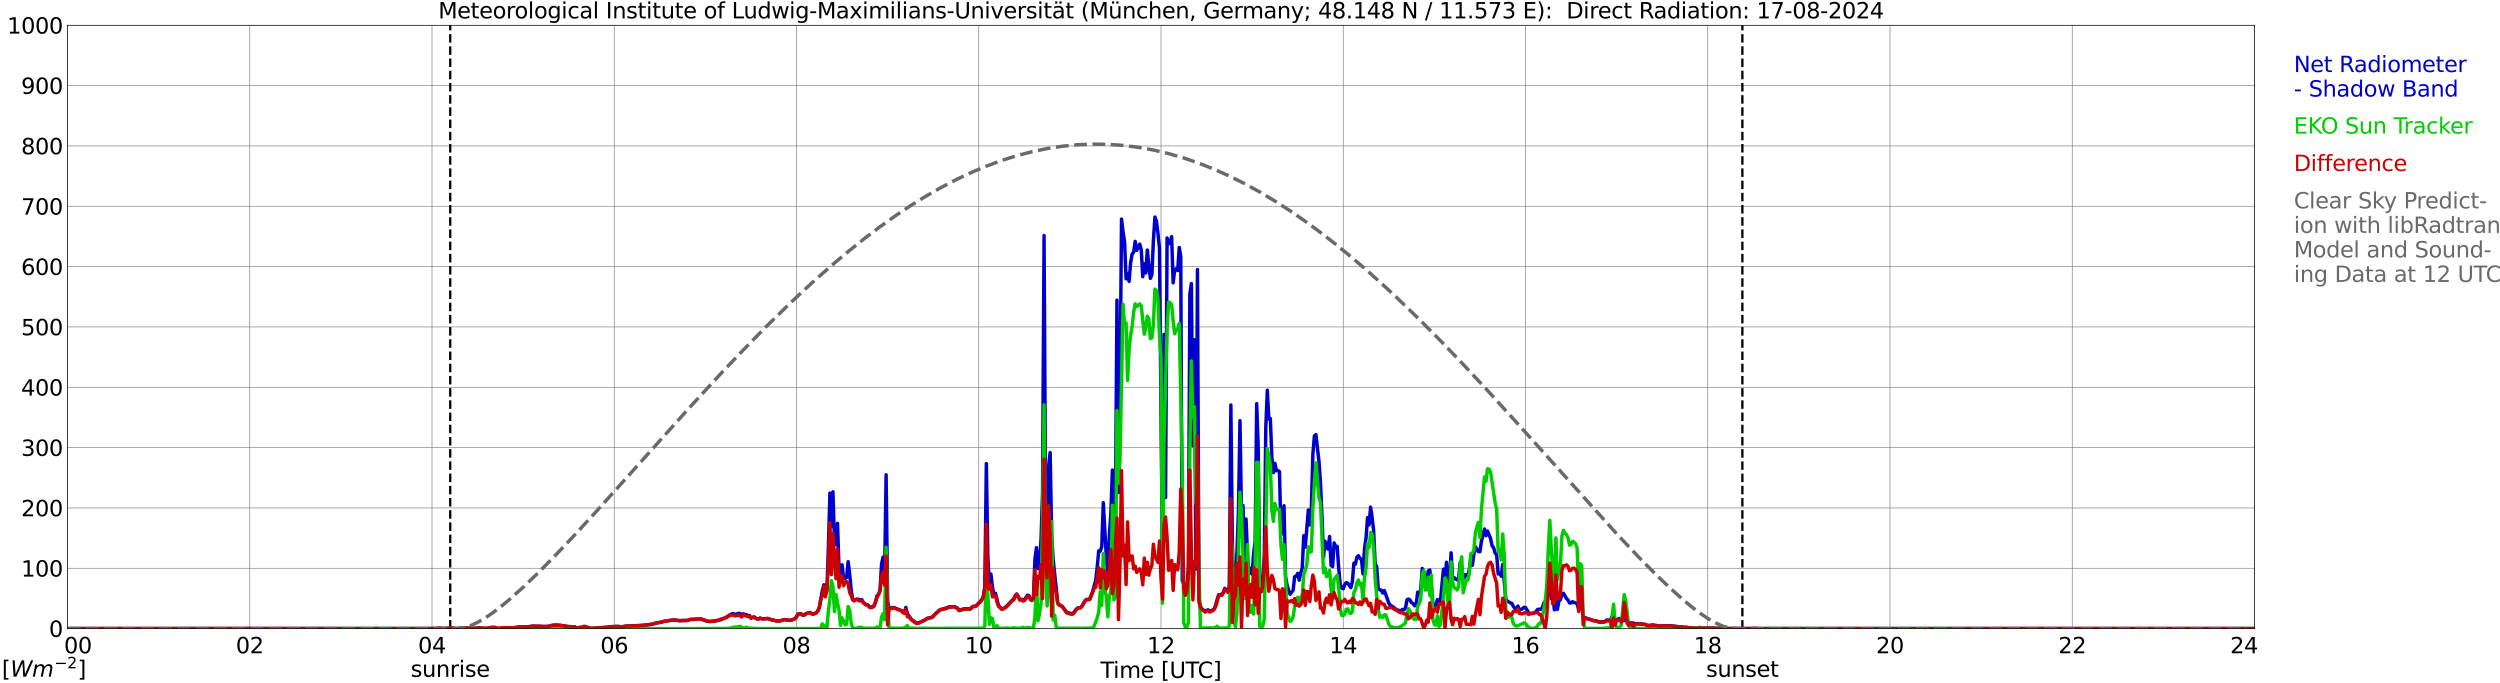 <?xml version="1.0" encoding="utf-8" standalone="no"?>
<!DOCTYPE svg PUBLIC "-//W3C//DTD SVG 1.1//EN"
  "http://www.w3.org/Graphics/SVG/1.1/DTD/svg11.dtd">
<svg xmlns:xlink="http://www.w3.org/1999/xlink" width="1085.4pt" height="296.64pt" viewBox="0 0 1085.4 296.64" xmlns="http://www.w3.org/2000/svg" version="1.1">
 <defs>
  <style type="text/css">*{stroke-linejoin: round; stroke-linecap: butt}</style>
 </defs>
 <g id="figure_1">
  <g id="patch_1">
   <path d="M 0 296.64 
L 1085.4 296.64 
L 1085.4 0 
L 0 0 
z
" style="fill: #ffffff"/>
  </g>
  <g id="axes_1">
   <g id="patch_2">
    <path d="M 29.306 272.909 
L 978.814 272.909 
L 978.814 10.976 
L 29.306 10.976 
z
" style="fill: #ffffff"/>
   </g>
   <g id="patch_3">
    <path d="M 978.814 272.909 
L 978.814 272.909 
L 978.814 10.976 
L 978.814 10.976 
z
" clip-path="url(#p1184ce1ea9)" style="fill: #d3d3d3; opacity: 0.25; stroke: #d3d3d3; stroke-linejoin: miter"/>
   </g>
   <g id="matplotlib.axis_1">
    <g id="xtick_1">
     <g id="line2d_1">
      <path d="M 29.306 272.909 
L 29.306 10.976 
" clip-path="url(#p1184ce1ea9)" style="fill: none; stroke: #808080; stroke-width: 0.3; stroke-linecap: square"/>
     </g>
     <g id="line2d_2"/>
     <g id="text_1">
      <!--    00 -->
      <g transform="translate(18.733 283.627) scale(0.095 -0.095)">
       <defs>
        <path id="DejaVuSans-20" transform="scale(0.016)"/>
        <path id="DejaVuSans-30" d="M 2034 4250 
Q 1547 4250 1301 3770 
Q 1056 3291 1056 2328 
Q 1056 1369 1301 889 
Q 1547 409 2034 409 
Q 2525 409 2770 889 
Q 3016 1369 3016 2328 
Q 3016 3291 2770 3770 
Q 2525 4250 2034 4250 
z
M 2034 4750 
Q 2819 4750 3233 4129 
Q 3647 3509 3647 2328 
Q 3647 1150 3233 529 
Q 2819 -91 2034 -91 
Q 1250 -91 836 529 
Q 422 1150 422 2328 
Q 422 3509 836 4129 
Q 1250 4750 2034 4750 
z
" transform="scale(0.016)"/>
       </defs>
       <use xlink:href="#DejaVuSans-20"/>
       <use xlink:href="#DejaVuSans-20" transform="translate(31.787 0)"/>
       <use xlink:href="#DejaVuSans-20" transform="translate(63.574 0)"/>
       <use xlink:href="#DejaVuSans-30" transform="translate(95.361 0)"/>
       <use xlink:href="#DejaVuSans-30" transform="translate(158.984 0)"/>
      </g>
     </g>
    </g>
    <g id="xtick_2">
     <g id="line2d_3">
      <path d="M 108.431 272.909 
L 108.431 10.976 
" clip-path="url(#p1184ce1ea9)" style="fill: none; stroke: #808080; stroke-width: 0.3; stroke-linecap: square"/>
     </g>
     <g id="line2d_4"/>
     <g id="text_2">
      <!-- 02 -->
      <g transform="translate(102.387 283.627) scale(0.095 -0.095)">
       <defs>
        <path id="DejaVuSans-32" d="M 1228 531 
L 3431 531 
L 3431 0 
L 469 0 
L 469 531 
Q 828 903 1448 1529 
Q 2069 2156 2228 2338 
Q 2531 2678 2651 2914 
Q 2772 3150 2772 3378 
Q 2772 3750 2511 3984 
Q 2250 4219 1831 4219 
Q 1534 4219 1204 4116 
Q 875 4013 500 3803 
L 500 4441 
Q 881 4594 1212 4672 
Q 1544 4750 1819 4750 
Q 2544 4750 2975 4387 
Q 3406 4025 3406 3419 
Q 3406 3131 3298 2873 
Q 3191 2616 2906 2266 
Q 2828 2175 2409 1742 
Q 1991 1309 1228 531 
z
" transform="scale(0.016)"/>
       </defs>
       <use xlink:href="#DejaVuSans-30"/>
       <use xlink:href="#DejaVuSans-32" transform="translate(63.623 0)"/>
      </g>
     </g>
    </g>
    <g id="xtick_3">
     <g id="line2d_5">
      <path d="M 187.557 272.909 
L 187.557 10.976 
" clip-path="url(#p1184ce1ea9)" style="fill: none; stroke: #808080; stroke-width: 0.3; stroke-linecap: square"/>
     </g>
     <g id="line2d_6"/>
     <g id="text_3">
      <!-- 04 -->
      <g transform="translate(181.513 283.627) scale(0.095 -0.095)">
       <defs>
        <path id="DejaVuSans-34" d="M 2419 4116 
L 825 1625 
L 2419 1625 
L 2419 4116 
z
M 2253 4666 
L 3047 4666 
L 3047 1625 
L 3713 1625 
L 3713 1100 
L 3047 1100 
L 3047 0 
L 2419 0 
L 2419 1100 
L 313 1100 
L 313 1709 
L 2253 4666 
z
" transform="scale(0.016)"/>
       </defs>
       <use xlink:href="#DejaVuSans-30"/>
       <use xlink:href="#DejaVuSans-34" transform="translate(63.623 0)"/>
      </g>
     </g>
    </g>
    <g id="xtick_4">
     <g id="line2d_7">
      <path d="M 266.683 272.909 
L 266.683 10.976 
" clip-path="url(#p1184ce1ea9)" style="fill: none; stroke: #808080; stroke-width: 0.3; stroke-linecap: square"/>
     </g>
     <g id="line2d_8"/>
     <g id="text_4">
      <!-- 06 -->
      <g transform="translate(260.638 283.627) scale(0.095 -0.095)">
       <defs>
        <path id="DejaVuSans-36" d="M 2113 2584 
Q 1688 2584 1439 2293 
Q 1191 2003 1191 1497 
Q 1191 994 1439 701 
Q 1688 409 2113 409 
Q 2538 409 2786 701 
Q 3034 994 3034 1497 
Q 3034 2003 2786 2293 
Q 2538 2584 2113 2584 
z
M 3366 4563 
L 3366 3988 
Q 3128 4100 2886 4159 
Q 2644 4219 2406 4219 
Q 1781 4219 1451 3797 
Q 1122 3375 1075 2522 
Q 1259 2794 1537 2939 
Q 1816 3084 2150 3084 
Q 2853 3084 3261 2657 
Q 3669 2231 3669 1497 
Q 3669 778 3244 343 
Q 2819 -91 2113 -91 
Q 1303 -91 875 529 
Q 447 1150 447 2328 
Q 447 3434 972 4092 
Q 1497 4750 2381 4750 
Q 2619 4750 2861 4703 
Q 3103 4656 3366 4563 
z
" transform="scale(0.016)"/>
       </defs>
       <use xlink:href="#DejaVuSans-30"/>
       <use xlink:href="#DejaVuSans-36" transform="translate(63.623 0)"/>
      </g>
     </g>
    </g>
    <g id="xtick_5">
     <g id="line2d_9">
      <path d="M 345.808 272.909 
L 345.808 10.976 
" clip-path="url(#p1184ce1ea9)" style="fill: none; stroke: #808080; stroke-width: 0.3; stroke-linecap: square"/>
     </g>
     <g id="line2d_10"/>
     <g id="text_5">
      <!-- 08 -->
      <g transform="translate(339.764 283.627) scale(0.095 -0.095)">
       <defs>
        <path id="DejaVuSans-38" d="M 2034 2216 
Q 1584 2216 1326 1975 
Q 1069 1734 1069 1313 
Q 1069 891 1326 650 
Q 1584 409 2034 409 
Q 2484 409 2743 651 
Q 3003 894 3003 1313 
Q 3003 1734 2745 1975 
Q 2488 2216 2034 2216 
z
M 1403 2484 
Q 997 2584 770 2862 
Q 544 3141 544 3541 
Q 544 4100 942 4425 
Q 1341 4750 2034 4750 
Q 2731 4750 3128 4425 
Q 3525 4100 3525 3541 
Q 3525 3141 3298 2862 
Q 3072 2584 2669 2484 
Q 3125 2378 3379 2068 
Q 3634 1759 3634 1313 
Q 3634 634 3220 271 
Q 2806 -91 2034 -91 
Q 1263 -91 848 271 
Q 434 634 434 1313 
Q 434 1759 690 2068 
Q 947 2378 1403 2484 
z
M 1172 3481 
Q 1172 3119 1398 2916 
Q 1625 2713 2034 2713 
Q 2441 2713 2670 2916 
Q 2900 3119 2900 3481 
Q 2900 3844 2670 4047 
Q 2441 4250 2034 4250 
Q 1625 4250 1398 4047 
Q 1172 3844 1172 3481 
z
" transform="scale(0.016)"/>
       </defs>
       <use xlink:href="#DejaVuSans-30"/>
       <use xlink:href="#DejaVuSans-38" transform="translate(63.623 0)"/>
      </g>
     </g>
    </g>
    <g id="xtick_6">
     <g id="line2d_11">
      <path d="M 424.934 272.909 
L 424.934 10.976 
" clip-path="url(#p1184ce1ea9)" style="fill: none; stroke: #808080; stroke-width: 0.3; stroke-linecap: square"/>
     </g>
     <g id="line2d_12"/>
     <g id="text_6">
      <!-- 10 -->
      <g transform="translate(418.89 283.627) scale(0.095 -0.095)">
       <defs>
        <path id="DejaVuSans-31" d="M 794 531 
L 1825 531 
L 1825 4091 
L 703 3866 
L 703 4441 
L 1819 4666 
L 2450 4666 
L 2450 531 
L 3481 531 
L 3481 0 
L 794 0 
L 794 531 
z
" transform="scale(0.016)"/>
       </defs>
       <use xlink:href="#DejaVuSans-31"/>
       <use xlink:href="#DejaVuSans-30" transform="translate(63.623 0)"/>
      </g>
     </g>
    </g>
    <g id="xtick_7">
     <g id="line2d_13">
      <path d="M 504.06 272.909 
L 504.06 10.976 
" clip-path="url(#p1184ce1ea9)" style="fill: none; stroke: #808080; stroke-width: 0.3; stroke-linecap: square"/>
     </g>
     <g id="line2d_14"/>
     <g id="text_7">
      <!-- 12 -->
      <g transform="translate(498.015 283.627) scale(0.095 -0.095)">
       <use xlink:href="#DejaVuSans-31"/>
       <use xlink:href="#DejaVuSans-32" transform="translate(63.623 0)"/>
      </g>
     </g>
    </g>
    <g id="xtick_8">
     <g id="line2d_15">
      <path d="M 583.185 272.909 
L 583.185 10.976 
" clip-path="url(#p1184ce1ea9)" style="fill: none; stroke: #808080; stroke-width: 0.3; stroke-linecap: square"/>
     </g>
     <g id="line2d_16"/>
     <g id="text_8">
      <!-- 14 -->
      <g transform="translate(577.141 283.627) scale(0.095 -0.095)">
       <use xlink:href="#DejaVuSans-31"/>
       <use xlink:href="#DejaVuSans-34" transform="translate(63.623 0)"/>
      </g>
     </g>
    </g>
    <g id="xtick_9">
     <g id="line2d_17">
      <path d="M 662.311 272.909 
L 662.311 10.976 
" clip-path="url(#p1184ce1ea9)" style="fill: none; stroke: #808080; stroke-width: 0.3; stroke-linecap: square"/>
     </g>
     <g id="line2d_18"/>
     <g id="text_9">
      <!-- 16 -->
      <g transform="translate(656.267 283.627) scale(0.095 -0.095)">
       <use xlink:href="#DejaVuSans-31"/>
       <use xlink:href="#DejaVuSans-36" transform="translate(63.623 0)"/>
      </g>
     </g>
    </g>
    <g id="xtick_10">
     <g id="line2d_19">
      <path d="M 741.437 272.909 
L 741.437 10.976 
" clip-path="url(#p1184ce1ea9)" style="fill: none; stroke: #808080; stroke-width: 0.3; stroke-linecap: square"/>
     </g>
     <g id="line2d_20"/>
     <g id="text_10">
      <!-- 18 -->
      <g transform="translate(735.392 283.627) scale(0.095 -0.095)">
       <use xlink:href="#DejaVuSans-31"/>
       <use xlink:href="#DejaVuSans-38" transform="translate(63.623 0)"/>
      </g>
     </g>
    </g>
    <g id="xtick_11">
     <g id="line2d_21">
      <path d="M 820.562 272.909 
L 820.562 10.976 
" clip-path="url(#p1184ce1ea9)" style="fill: none; stroke: #808080; stroke-width: 0.3; stroke-linecap: square"/>
     </g>
     <g id="line2d_22"/>
     <g id="text_11">
      <!-- 20 -->
      <g transform="translate(814.518 283.627) scale(0.095 -0.095)">
       <use xlink:href="#DejaVuSans-32"/>
       <use xlink:href="#DejaVuSans-30" transform="translate(63.623 0)"/>
      </g>
     </g>
    </g>
    <g id="xtick_12">
     <g id="line2d_23">
      <path d="M 899.688 272.909 
L 899.688 10.976 
" clip-path="url(#p1184ce1ea9)" style="fill: none; stroke: #808080; stroke-width: 0.3; stroke-linecap: square"/>
     </g>
     <g id="line2d_24"/>
     <g id="text_12">
      <!-- 22 -->
      <g transform="translate(893.644 283.627) scale(0.095 -0.095)">
       <use xlink:href="#DejaVuSans-32"/>
       <use xlink:href="#DejaVuSans-32" transform="translate(63.623 0)"/>
      </g>
     </g>
    </g>
    <g id="xtick_13">
     <g id="line2d_25">
      <path d="M 978.814 272.909 
L 978.814 10.976 
" clip-path="url(#p1184ce1ea9)" style="fill: none; stroke: #808080; stroke-width: 0.3; stroke-linecap: square"/>
     </g>
     <g id="line2d_26"/>
     <g id="text_13">
      <!-- 24    -->
      <g transform="translate(968.241 283.627) scale(0.095 -0.095)">
       <use xlink:href="#DejaVuSans-32"/>
       <use xlink:href="#DejaVuSans-34" transform="translate(63.623 0)"/>
       <use xlink:href="#DejaVuSans-20" transform="translate(127.246 0)"/>
       <use xlink:href="#DejaVuSans-20" transform="translate(159.033 0)"/>
       <use xlink:href="#DejaVuSans-20" transform="translate(190.82 0)"/>
      </g>
     </g>
    </g>
    <g id="text_14">
     <!-- Time [UTC] -->
     <g transform="translate(477.806 294.322) scale(0.095 -0.095)">
      <defs>
       <path id="DejaVuSans-54" d="M -19 4666 
L 3928 4666 
L 3928 4134 
L 2272 4134 
L 2272 0 
L 1638 0 
L 1638 4134 
L -19 4134 
L -19 4666 
z
" transform="scale(0.016)"/>
       <path id="DejaVuSans-69" d="M 603 3500 
L 1178 3500 
L 1178 0 
L 603 0 
L 603 3500 
z
M 603 4863 
L 1178 4863 
L 1178 4134 
L 603 4134 
L 603 4863 
z
" transform="scale(0.016)"/>
       <path id="DejaVuSans-6d" d="M 3328 2828 
Q 3544 3216 3844 3400 
Q 4144 3584 4550 3584 
Q 5097 3584 5394 3201 
Q 5691 2819 5691 2113 
L 5691 0 
L 5113 0 
L 5113 2094 
Q 5113 2597 4934 2840 
Q 4756 3084 4391 3084 
Q 3944 3084 3684 2787 
Q 3425 2491 3425 1978 
L 3425 0 
L 2847 0 
L 2847 2094 
Q 2847 2600 2669 2842 
Q 2491 3084 2119 3084 
Q 1678 3084 1418 2786 
Q 1159 2488 1159 1978 
L 1159 0 
L 581 0 
L 581 3500 
L 1159 3500 
L 1159 2956 
Q 1356 3278 1631 3431 
Q 1906 3584 2284 3584 
Q 2666 3584 2933 3390 
Q 3200 3197 3328 2828 
z
" transform="scale(0.016)"/>
       <path id="DejaVuSans-65" d="M 3597 1894 
L 3597 1613 
L 953 1613 
Q 991 1019 1311 708 
Q 1631 397 2203 397 
Q 2534 397 2845 478 
Q 3156 559 3463 722 
L 3463 178 
Q 3153 47 2828 -22 
Q 2503 -91 2169 -91 
Q 1331 -91 842 396 
Q 353 884 353 1716 
Q 353 2575 817 3079 
Q 1281 3584 2069 3584 
Q 2775 3584 3186 3129 
Q 3597 2675 3597 1894 
z
M 3022 2063 
Q 3016 2534 2758 2815 
Q 2500 3097 2075 3097 
Q 1594 3097 1305 2825 
Q 1016 2553 972 2059 
L 3022 2063 
z
" transform="scale(0.016)"/>
       <path id="DejaVuSans-5b" d="M 550 4863 
L 1875 4863 
L 1875 4416 
L 1125 4416 
L 1125 -397 
L 1875 -397 
L 1875 -844 
L 550 -844 
L 550 4863 
z
" transform="scale(0.016)"/>
       <path id="DejaVuSans-55" d="M 556 4666 
L 1191 4666 
L 1191 1831 
Q 1191 1081 1462 751 
Q 1734 422 2344 422 
Q 2950 422 3222 751 
Q 3494 1081 3494 1831 
L 3494 4666 
L 4128 4666 
L 4128 1753 
Q 4128 841 3676 375 
Q 3225 -91 2344 -91 
Q 1459 -91 1007 375 
Q 556 841 556 1753 
L 556 4666 
z
" transform="scale(0.016)"/>
       <path id="DejaVuSans-43" d="M 4122 4306 
L 4122 3641 
Q 3803 3938 3442 4084 
Q 3081 4231 2675 4231 
Q 1875 4231 1450 3742 
Q 1025 3253 1025 2328 
Q 1025 1406 1450 917 
Q 1875 428 2675 428 
Q 3081 428 3442 575 
Q 3803 722 4122 1019 
L 4122 359 
Q 3791 134 3420 21 
Q 3050 -91 2638 -91 
Q 1578 -91 968 557 
Q 359 1206 359 2328 
Q 359 3453 968 4101 
Q 1578 4750 2638 4750 
Q 3056 4750 3426 4639 
Q 3797 4528 4122 4306 
z
" transform="scale(0.016)"/>
       <path id="DejaVuSans-5d" d="M 1947 4863 
L 1947 -844 
L 622 -844 
L 622 -397 
L 1369 -397 
L 1369 4416 
L 622 4416 
L 622 4863 
L 1947 4863 
z
" transform="scale(0.016)"/>
      </defs>
      <use xlink:href="#DejaVuSans-54"/>
      <use xlink:href="#DejaVuSans-69" transform="translate(57.959 0)"/>
      <use xlink:href="#DejaVuSans-6d" transform="translate(85.742 0)"/>
      <use xlink:href="#DejaVuSans-65" transform="translate(183.154 0)"/>
      <use xlink:href="#DejaVuSans-20" transform="translate(244.678 0)"/>
      <use xlink:href="#DejaVuSans-5b" transform="translate(276.465 0)"/>
      <use xlink:href="#DejaVuSans-55" transform="translate(315.479 0)"/>
      <use xlink:href="#DejaVuSans-54" transform="translate(388.672 0)"/>
      <use xlink:href="#DejaVuSans-43" transform="translate(443.881 0)"/>
      <use xlink:href="#DejaVuSans-5d" transform="translate(513.705 0)"/>
     </g>
    </g>
   </g>
   <g id="matplotlib.axis_2">
    <g id="ytick_1">
     <g id="line2d_27">
      <path d="M 29.306 272.909 
L 978.814 272.909 
" clip-path="url(#p1184ce1ea9)" style="fill: none; stroke: #808080; stroke-width: 0.3; stroke-linecap: square"/>
     </g>
     <g id="line2d_28"/>
     <g id="text_15">
      <!-- 0 -->
      <g transform="translate(21.261 276.518) scale(0.095 -0.095)">
       <use xlink:href="#DejaVuSans-30"/>
      </g>
     </g>
    </g>
    <g id="ytick_2">
     <g id="line2d_29">
      <path d="M 29.306 246.715 
L 978.814 246.715 
" clip-path="url(#p1184ce1ea9)" style="fill: none; stroke: #808080; stroke-width: 0.3; stroke-linecap: square"/>
     </g>
     <g id="line2d_30"/>
     <g id="text_16">
      <!-- 100 -->
      <g transform="translate(9.173 250.325) scale(0.095 -0.095)">
       <use xlink:href="#DejaVuSans-31"/>
       <use xlink:href="#DejaVuSans-30" transform="translate(63.623 0)"/>
       <use xlink:href="#DejaVuSans-30" transform="translate(127.246 0)"/>
      </g>
     </g>
    </g>
    <g id="ytick_3">
     <g id="line2d_31">
      <path d="M 29.306 220.522 
L 978.814 220.522 
" clip-path="url(#p1184ce1ea9)" style="fill: none; stroke: #808080; stroke-width: 0.3; stroke-linecap: square"/>
     </g>
     <g id="line2d_32"/>
     <g id="text_17">
      <!-- 200 -->
      <g transform="translate(9.173 224.131) scale(0.095 -0.095)">
       <use xlink:href="#DejaVuSans-32"/>
       <use xlink:href="#DejaVuSans-30" transform="translate(63.623 0)"/>
       <use xlink:href="#DejaVuSans-30" transform="translate(127.246 0)"/>
      </g>
     </g>
    </g>
    <g id="ytick_4">
     <g id="line2d_33">
      <path d="M 29.306 194.329 
L 978.814 194.329 
" clip-path="url(#p1184ce1ea9)" style="fill: none; stroke: #808080; stroke-width: 0.3; stroke-linecap: square"/>
     </g>
     <g id="line2d_34"/>
     <g id="text_18">
      <!-- 300 -->
      <g transform="translate(9.173 197.938) scale(0.095 -0.095)">
       <defs>
        <path id="DejaVuSans-33" d="M 2597 2516 
Q 3050 2419 3304 2112 
Q 3559 1806 3559 1356 
Q 3559 666 3084 287 
Q 2609 -91 1734 -91 
Q 1441 -91 1130 -33 
Q 819 25 488 141 
L 488 750 
Q 750 597 1062 519 
Q 1375 441 1716 441 
Q 2309 441 2620 675 
Q 2931 909 2931 1356 
Q 2931 1769 2642 2001 
Q 2353 2234 1838 2234 
L 1294 2234 
L 1294 2753 
L 1863 2753 
Q 2328 2753 2575 2939 
Q 2822 3125 2822 3475 
Q 2822 3834 2567 4026 
Q 2313 4219 1838 4219 
Q 1578 4219 1281 4162 
Q 984 4106 628 3988 
L 628 4550 
Q 988 4650 1302 4700 
Q 1616 4750 1894 4750 
Q 2613 4750 3031 4423 
Q 3450 4097 3450 3541 
Q 3450 3153 3228 2886 
Q 3006 2619 2597 2516 
z
" transform="scale(0.016)"/>
       </defs>
       <use xlink:href="#DejaVuSans-33"/>
       <use xlink:href="#DejaVuSans-30" transform="translate(63.623 0)"/>
       <use xlink:href="#DejaVuSans-30" transform="translate(127.246 0)"/>
      </g>
     </g>
    </g>
    <g id="ytick_5">
     <g id="line2d_35">
      <path d="M 29.306 168.136 
L 978.814 168.136 
" clip-path="url(#p1184ce1ea9)" style="fill: none; stroke: #808080; stroke-width: 0.3; stroke-linecap: square"/>
     </g>
     <g id="line2d_36"/>
     <g id="text_19">
      <!-- 400 -->
      <g transform="translate(9.173 171.745) scale(0.095 -0.095)">
       <use xlink:href="#DejaVuSans-34"/>
       <use xlink:href="#DejaVuSans-30" transform="translate(63.623 0)"/>
       <use xlink:href="#DejaVuSans-30" transform="translate(127.246 0)"/>
      </g>
     </g>
    </g>
    <g id="ytick_6">
     <g id="line2d_37">
      <path d="M 29.306 141.942 
L 978.814 141.942 
" clip-path="url(#p1184ce1ea9)" style="fill: none; stroke: #808080; stroke-width: 0.3; stroke-linecap: square"/>
     </g>
     <g id="line2d_38"/>
     <g id="text_20">
      <!-- 500 -->
      <g transform="translate(9.173 145.551) scale(0.095 -0.095)">
       <defs>
        <path id="DejaVuSans-35" d="M 691 4666 
L 3169 4666 
L 3169 4134 
L 1269 4134 
L 1269 2991 
Q 1406 3038 1543 3061 
Q 1681 3084 1819 3084 
Q 2600 3084 3056 2656 
Q 3513 2228 3513 1497 
Q 3513 744 3044 326 
Q 2575 -91 1722 -91 
Q 1428 -91 1123 -41 
Q 819 9 494 109 
L 494 744 
Q 775 591 1075 516 
Q 1375 441 1709 441 
Q 2250 441 2565 725 
Q 2881 1009 2881 1497 
Q 2881 1984 2565 2268 
Q 2250 2553 1709 2553 
Q 1456 2553 1204 2497 
Q 953 2441 691 2322 
L 691 4666 
z
" transform="scale(0.016)"/>
       </defs>
       <use xlink:href="#DejaVuSans-35"/>
       <use xlink:href="#DejaVuSans-30" transform="translate(63.623 0)"/>
       <use xlink:href="#DejaVuSans-30" transform="translate(127.246 0)"/>
      </g>
     </g>
    </g>
    <g id="ytick_7">
     <g id="line2d_39">
      <path d="M 29.306 115.749 
L 978.814 115.749 
" clip-path="url(#p1184ce1ea9)" style="fill: none; stroke: #808080; stroke-width: 0.3; stroke-linecap: square"/>
     </g>
     <g id="line2d_40"/>
     <g id="text_21">
      <!-- 600 -->
      <g transform="translate(9.173 119.358) scale(0.095 -0.095)">
       <use xlink:href="#DejaVuSans-36"/>
       <use xlink:href="#DejaVuSans-30" transform="translate(63.623 0)"/>
       <use xlink:href="#DejaVuSans-30" transform="translate(127.246 0)"/>
      </g>
     </g>
    </g>
    <g id="ytick_8">
     <g id="line2d_41">
      <path d="M 29.306 89.556 
L 978.814 89.556 
" clip-path="url(#p1184ce1ea9)" style="fill: none; stroke: #808080; stroke-width: 0.3; stroke-linecap: square"/>
     </g>
     <g id="line2d_42"/>
     <g id="text_22">
      <!-- 700 -->
      <g transform="translate(9.173 93.165) scale(0.095 -0.095)">
       <defs>
        <path id="DejaVuSans-37" d="M 525 4666 
L 3525 4666 
L 3525 4397 
L 1831 0 
L 1172 0 
L 2766 4134 
L 525 4134 
L 525 4666 
z
" transform="scale(0.016)"/>
       </defs>
       <use xlink:href="#DejaVuSans-37"/>
       <use xlink:href="#DejaVuSans-30" transform="translate(63.623 0)"/>
       <use xlink:href="#DejaVuSans-30" transform="translate(127.246 0)"/>
      </g>
     </g>
    </g>
    <g id="ytick_9">
     <g id="line2d_43">
      <path d="M 29.306 63.362 
L 978.814 63.362 
" clip-path="url(#p1184ce1ea9)" style="fill: none; stroke: #808080; stroke-width: 0.3; stroke-linecap: square"/>
     </g>
     <g id="line2d_44"/>
     <g id="text_23">
      <!-- 800 -->
      <g transform="translate(9.173 66.972) scale(0.095 -0.095)">
       <use xlink:href="#DejaVuSans-38"/>
       <use xlink:href="#DejaVuSans-30" transform="translate(63.623 0)"/>
       <use xlink:href="#DejaVuSans-30" transform="translate(127.246 0)"/>
      </g>
     </g>
    </g>
    <g id="ytick_10">
     <g id="line2d_45">
      <path d="M 29.306 37.169 
L 978.814 37.169 
" clip-path="url(#p1184ce1ea9)" style="fill: none; stroke: #808080; stroke-width: 0.3; stroke-linecap: square"/>
     </g>
     <g id="line2d_46"/>
     <g id="text_24">
      <!-- 900 -->
      <g transform="translate(9.173 40.778) scale(0.095 -0.095)">
       <defs>
        <path id="DejaVuSans-39" d="M 703 97 
L 703 672 
Q 941 559 1184 500 
Q 1428 441 1663 441 
Q 2288 441 2617 861 
Q 2947 1281 2994 2138 
Q 2813 1869 2534 1725 
Q 2256 1581 1919 1581 
Q 1219 1581 811 2004 
Q 403 2428 403 3163 
Q 403 3881 828 4315 
Q 1253 4750 1959 4750 
Q 2769 4750 3195 4129 
Q 3622 3509 3622 2328 
Q 3622 1225 3098 567 
Q 2575 -91 1691 -91 
Q 1453 -91 1209 -44 
Q 966 3 703 97 
z
M 1959 2075 
Q 2384 2075 2632 2365 
Q 2881 2656 2881 3163 
Q 2881 3666 2632 3958 
Q 2384 4250 1959 4250 
Q 1534 4250 1286 3958 
Q 1038 3666 1038 3163 
Q 1038 2656 1286 2365 
Q 1534 2075 1959 2075 
z
" transform="scale(0.016)"/>
       </defs>
       <use xlink:href="#DejaVuSans-39"/>
       <use xlink:href="#DejaVuSans-30" transform="translate(63.623 0)"/>
       <use xlink:href="#DejaVuSans-30" transform="translate(127.246 0)"/>
      </g>
     </g>
    </g>
    <g id="ytick_11">
     <g id="line2d_47">
      <path d="M 29.306 10.976 
L 978.814 10.976 
" clip-path="url(#p1184ce1ea9)" style="fill: none; stroke: #808080; stroke-width: 0.3; stroke-linecap: square"/>
     </g>
     <g id="line2d_48"/>
     <g id="text_25">
      <!-- 1000 -->
      <g transform="translate(3.128 14.585) scale(0.095 -0.095)">
       <use xlink:href="#DejaVuSans-31"/>
       <use xlink:href="#DejaVuSans-30" transform="translate(63.623 0)"/>
       <use xlink:href="#DejaVuSans-30" transform="translate(127.246 0)"/>
       <use xlink:href="#DejaVuSans-30" transform="translate(190.869 0)"/>
      </g>
     </g>
    </g>
   </g>
   <g id="line2d_49">
    <path d="M 195.47 272.909 
L 195.47 10.976 
" clip-path="url(#p1184ce1ea9)" style="fill: none; stroke-dasharray: 3.7,1.6; stroke-dashoffset: 0; stroke: #000000"/>
   </g>
   <g id="line2d_50">
    <path d="M 756.471 272.909 
L 756.471 10.976 
" clip-path="url(#p1184ce1ea9)" style="fill: none; stroke-dasharray: 3.7,1.6; stroke-dashoffset: 0; stroke: #000000"/>
   </g>
   <g id="line2d_51">
    <path d="M 29.306 272.909 
L 187.557 272.909 
L 188.216 273.087 
L 188.876 272.893 
L 191.513 272.72 
L 192.173 272.911 
L 194.81 272.749 
L 195.47 272.629 
L 196.788 272.736 
L 199.426 273.145 
L 200.085 272.851 
L 201.404 272.555 
L 202.063 272.817 
L 202.723 272.655 
L 203.382 272.796 
L 204.042 272.623 
L 204.701 272.634 
L 205.36 272.825 
L 207.339 272.684 
L 207.998 272.592 
L 210.635 272.841 
L 211.295 273.134 
L 214.592 273.54 
L 215.251 273.296 
L 216.57 273.006 
L 217.229 272.851 
L 217.889 272.545 
L 219.207 272.505 
L 220.526 272.592 
L 221.186 272.513 
L 223.164 272.521 
L 225.801 272.139 
L 226.461 272.249 
L 227.779 272.078 
L 228.439 272.228 
L 231.736 271.811 
L 232.395 271.921 
L 233.714 271.882 
L 236.351 272.026 
L 237.67 271.974 
L 238.329 271.911 
L 239.648 271.507 
L 241.626 271.345 
L 242.286 271.468 
L 242.945 271.458 
L 246.901 272.071 
L 247.561 272.031 
L 248.88 272.27 
L 249.539 272.128 
L 250.858 273.276 
L 254.155 273.794 
L 254.814 273.514 
L 255.473 273.391 
L 256.792 272.977 
L 257.451 272.773 
L 258.111 272.783 
L 260.089 272.479 
L 260.748 272.589 
L 261.408 272.458 
L 262.067 272.466 
L 262.726 272.356 
L 263.386 272.388 
L 264.705 272.102 
L 268.002 271.979 
L 269.32 272.058 
L 269.98 272.12 
L 271.958 271.811 
L 273.936 271.756 
L 279.211 271.479 
L 281.849 271.222 
L 282.508 271.17 
L 285.145 270.405 
L 286.464 270.248 
L 288.442 269.734 
L 292.399 269.126 
L 295.036 269.451 
L 297.014 269.388 
L 298.333 269.365 
L 298.992 269.208 
L 299.652 268.925 
L 300.971 268.888 
L 304.267 268.663 
L 306.905 269.663 
L 308.224 269.818 
L 310.202 269.59 
L 311.521 269.391 
L 314.818 268.262 
L 316.136 267.497 
L 316.796 267.007 
L 318.114 266.384 
L 318.774 266.656 
L 319.433 266.743 
L 320.752 266.235 
L 321.411 266.429 
L 322.071 267.358 
L 322.73 266.442 
L 323.39 266.913 
L 324.049 266.827 
L 324.708 267.476 
L 325.368 267.154 
L 326.027 268.273 
L 327.346 267.833 
L 328.005 268.333 
L 328.665 268.692 
L 329.324 268.734 
L 329.983 268.341 
L 330.643 268.6 
L 331.302 268.658 
L 333.28 268.514 
L 335.258 269.176 
L 335.918 269.257 
L 337.236 269.629 
L 337.896 269.543 
L 338.555 269.569 
L 339.874 269.205 
L 340.533 269.009 
L 341.193 269.03 
L 341.852 269.236 
L 343.171 269.318 
L 344.49 268.896 
L 345.149 268.624 
L 345.808 267.804 
L 346.468 266.641 
L 347.127 266.468 
L 347.787 266.47 
L 348.446 267.039 
L 349.105 267.06 
L 349.765 266.531 
L 350.424 266.216 
L 351.743 265.918 
L 352.402 266.457 
L 353.062 266.591 
L 354.38 266.064 
L 355.04 265.263 
L 355.699 263.804 
L 357.018 256.428 
L 357.677 253.885 
L 358.337 257.693 
L 358.996 256.349 
L 359.655 237.459 
L 360.315 214.076 
L 360.974 228.653 
L 361.634 213.502 
L 362.293 235.08 
L 362.952 236.482 
L 363.612 227.222 
L 364.271 246.925 
L 364.93 249.371 
L 365.59 245.207 
L 366.249 251.04 
L 366.909 251.179 
L 367.568 250.681 
L 368.227 243.876 
L 368.887 249.191 
L 369.546 256.232 
L 370.206 260.276 
L 370.865 260.776 
L 371.524 260.278 
L 372.184 260.1 
L 373.502 260.399 
L 374.162 260.336 
L 374.821 261.549 
L 375.481 262.177 
L 376.14 262.513 
L 376.799 262.633 
L 377.459 263.382 
L 378.118 263.608 
L 378.777 263.424 
L 379.437 263.008 
L 380.096 261.386 
L 380.756 258.662 
L 381.415 258.013 
L 382.074 256.281 
L 382.734 244.869 
L 383.393 241.909 
L 384.053 250.115 
L 384.712 206.121 
L 385.371 260.975 
L 386.031 264.032 
L 386.69 264.158 
L 387.349 263.828 
L 388.009 263.725 
L 389.987 264.577 
L 391.306 265.032 
L 391.965 265.653 
L 392.624 266.049 
L 393.284 263.704 
L 393.943 266.499 
L 395.921 269.181 
L 396.581 269.488 
L 397.24 270.13 
L 397.899 270.46 
L 398.559 270.436 
L 399.218 270.279 
L 401.856 268.977 
L 402.515 268.472 
L 404.493 268.016 
L 405.153 267.568 
L 405.812 266.751 
L 407.131 265.588 
L 407.79 264.98 
L 408.45 264.608 
L 409.768 264.357 
L 410.428 264.027 
L 411.087 263.927 
L 411.746 263.563 
L 412.406 263.419 
L 413.065 263.443 
L 414.384 263.343 
L 415.703 264.027 
L 416.362 264.991 
L 417.681 264.6 
L 418.34 264.349 
L 419.659 264.265 
L 420.318 264.291 
L 420.978 264.441 
L 421.637 264.045 
L 422.297 263.304 
L 423.615 263.123 
L 425.593 261.216 
L 426.253 260.339 
L 426.912 258.995 
L 427.572 254.67 
L 428.231 201.262 
L 428.89 241.778 
L 429.55 253.916 
L 430.209 249.248 
L 430.869 254.741 
L 431.528 258.531 
L 432.187 257.565 
L 433.506 262.879 
L 434.825 264.338 
L 435.484 264.304 
L 436.144 263.791 
L 436.803 263.429 
L 439.44 260.619 
L 440.1 260.09 
L 440.759 258.673 
L 441.419 257.879 
L 442.078 258.948 
L 442.737 260.326 
L 443.397 260.216 
L 444.716 260.491 
L 446.034 258.424 
L 446.694 258.599 
L 447.353 260.051 
L 448.012 260.577 
L 448.672 259.65 
L 449.331 242.669 
L 449.991 237.755 
L 450.65 246.854 
L 451.309 244.667 
L 451.969 234.203 
L 452.628 214.081 
L 453.287 102.262 
L 453.947 218.034 
L 454.606 240.99 
L 455.266 202.936 
L 455.925 196.487 
L 456.584 231.864 
L 457.244 242.999 
L 459.222 261.729 
L 459.881 262.61 
L 460.541 262.83 
L 461.2 263.275 
L 463.178 265.884 
L 465.156 266.384 
L 465.816 266.303 
L 466.475 265.606 
L 467.134 264.645 
L 467.794 263.972 
L 469.113 263.778 
L 469.772 263.089 
L 471.091 260.776 
L 471.75 260.242 
L 472.409 260.229 
L 473.069 260.053 
L 473.728 258.573 
L 474.388 256.808 
L 475.706 251.988 
L 476.366 246.155 
L 477.025 239.167 
L 477.685 239.274 
L 478.344 237.241 
L 479.003 218.249 
L 480.322 241.804 
L 480.981 248.934 
L 481.641 232.346 
L 482.3 222.578 
L 482.96 204.083 
L 483.619 242.003 
L 484.278 222.662 
L 484.938 130.328 
L 485.597 213.822 
L 486.256 172.277 
L 486.916 95.127 
L 487.575 100.614 
L 488.235 104.889 
L 488.894 121.058 
L 489.553 118.853 
L 490.213 122.14 
L 490.872 114.033 
L 491.532 110.225 
L 492.191 109.497 
L 492.85 104.798 
L 493.51 108.716 
L 494.828 105.976 
L 495.488 108.465 
L 496.147 120.131 
L 496.807 114.505 
L 497.466 118.507 
L 498.125 108.559 
L 498.785 115.304 
L 499.444 120.862 
L 500.103 119.254 
L 500.763 104.329 
L 501.422 94.239 
L 502.082 96.015 
L 502.741 101.335 
L 503.4 107.755 
L 504.719 249.154 
L 505.379 145.214 
L 506.038 216.03 
L 506.697 103.318 
L 507.357 105.848 
L 508.016 105.363 
L 508.675 102.76 
L 509.335 122.787 
L 509.994 117.179 
L 510.654 116.676 
L 511.313 117.478 
L 511.972 107.448 
L 512.632 111.359 
L 513.291 252.13 
L 513.95 253.298 
L 514.61 257.759 
L 515.269 256.69 
L 515.929 246.414 
L 516.588 127.641 
L 517.247 123.109 
L 517.907 193.501 
L 518.566 147.514 
L 519.226 247.064 
L 519.885 117.032 
L 520.544 259.851 
L 521.204 263.304 
L 521.863 264.388 
L 522.522 264.831 
L 523.182 265.423 
L 523.841 265.012 
L 524.501 264.755 
L 525.16 265.383 
L 526.479 264.844 
L 527.138 264.346 
L 527.797 262.701 
L 528.457 260.189 
L 529.116 258.217 
L 529.776 258.096 
L 530.435 258.293 
L 531.094 257.232 
L 531.754 255.425 
L 533.073 256.873 
L 533.732 254.592 
L 534.391 175.823 
L 535.051 236.511 
L 535.71 257.219 
L 536.369 257.588 
L 537.688 221.8 
L 538.348 182.607 
L 539.007 223.06 
L 539.666 219.532 
L 540.326 244.775 
L 540.985 225.339 
L 541.644 242.066 
L 542.304 248.981 
L 542.963 246.778 
L 543.623 249.282 
L 544.282 240.133 
L 544.941 235.041 
L 545.601 175.255 
L 546.26 194.109 
L 546.919 254.846 
L 547.579 256.603 
L 548.238 253.505 
L 548.898 241.273 
L 549.557 185.596 
L 550.216 169.414 
L 550.876 181.898 
L 551.535 181.759 
L 552.195 198.567 
L 552.854 205.191 
L 553.513 201.184 
L 554.173 204.379 
L 554.832 204.282 
L 555.491 204.785 
L 556.151 232.102 
L 557.47 219.582 
L 558.129 250.293 
L 558.788 254.013 
L 559.448 256.318 
L 560.107 258.013 
L 561.426 256.266 
L 562.085 250.364 
L 562.745 250.218 
L 563.404 248.924 
L 564.063 251.897 
L 564.723 248.829 
L 565.382 246.514 
L 566.042 232.566 
L 566.701 237.569 
L 568.02 221.423 
L 568.679 227.909 
L 569.338 220.656 
L 569.998 197.187 
L 570.657 189.274 
L 571.317 188.695 
L 572.635 200.209 
L 573.295 209.22 
L 573.954 224.226 
L 574.613 241.927 
L 575.273 234.989 
L 575.932 237.139 
L 576.592 238.428 
L 577.251 232.917 
L 577.91 245.458 
L 578.57 245.99 
L 579.229 235.72 
L 579.889 237.296 
L 580.548 237.215 
L 581.207 246.668 
L 581.867 253.586 
L 582.526 255.333 
L 583.185 255.616 
L 583.845 253.782 
L 584.504 252.934 
L 585.164 253.24 
L 586.482 255.118 
L 587.142 252.57 
L 587.801 244.515 
L 588.46 244.89 
L 589.12 241.836 
L 589.779 241.275 
L 590.439 242.451 
L 591.098 242.847 
L 591.757 249.186 
L 592.417 238.179 
L 593.076 233.619 
L 593.736 224.734 
L 594.395 227.88 
L 595.054 220.192 
L 595.714 224.629 
L 596.373 230.405 
L 597.032 244.83 
L 597.692 245.943 
L 598.351 255.252 
L 599.011 256.108 
L 599.67 256.205 
L 600.329 257.46 
L 600.989 256.373 
L 602.307 259.959 
L 602.967 261.955 
L 603.626 262.762 
L 604.286 263.131 
L 606.264 264.655 
L 607.582 265.129 
L 608.242 265.111 
L 608.901 264.585 
L 609.561 264.736 
L 610.22 263.924 
L 610.879 260.401 
L 611.539 260.082 
L 612.198 260.553 
L 612.858 261.693 
L 613.517 262.057 
L 614.176 263.01 
L 614.836 262.455 
L 615.495 257.114 
L 616.154 257.793 
L 616.814 256.048 
L 617.473 246.815 
L 618.133 247.996 
L 618.792 254.851 
L 619.451 252.297 
L 620.111 247.818 
L 620.77 247.459 
L 622.089 261.931 
L 622.748 262.748 
L 623.408 262.738 
L 624.067 260.297 
L 624.726 261.284 
L 625.386 260.703 
L 626.705 247.101 
L 627.364 251.121 
L 628.023 244.104 
L 628.683 252.578 
L 629.342 251.326 
L 630.001 240.015 
L 630.661 250.961 
L 631.32 250.773 
L 631.98 251.401 
L 632.639 251.766 
L 633.298 250.799 
L 633.958 244.253 
L 634.617 245.848 
L 635.276 253.206 
L 635.936 249.453 
L 637.255 249.977 
L 637.914 247.166 
L 638.573 242.053 
L 639.233 245.448 
L 639.892 240.764 
L 640.552 237.393 
L 641.87 239.468 
L 642.53 239.515 
L 643.189 234.863 
L 644.508 229.672 
L 645.167 232.568 
L 645.827 230.552 
L 647.145 233.807 
L 647.805 237 
L 648.464 237.75 
L 649.123 240.146 
L 649.783 240.751 
L 650.442 249.18 
L 651.102 248.727 
L 651.761 250.183 
L 652.42 245.034 
L 653.739 260.051 
L 654.399 260.986 
L 655.058 261.303 
L 655.717 261.745 
L 656.377 261.96 
L 657.036 263.238 
L 657.695 264.113 
L 658.355 264.427 
L 659.014 263.139 
L 659.674 264.736 
L 660.333 264.634 
L 660.992 264.291 
L 661.652 263.673 
L 662.311 263.752 
L 663.63 265.947 
L 664.289 266.329 
L 664.949 266.334 
L 666.267 265.991 
L 666.927 265.462 
L 667.586 264.54 
L 668.905 264.509 
L 669.564 263.927 
L 670.224 261.968 
L 670.883 260.98 
L 671.542 259.5 
L 672.202 256.08 
L 672.861 254.319 
L 673.521 259.967 
L 674.18 258.943 
L 674.839 264.755 
L 675.499 256.844 
L 676.158 264.587 
L 676.817 260.836 
L 677.477 260.401 
L 678.136 257.939 
L 678.796 257.578 
L 680.114 259.87 
L 680.774 260.512 
L 681.433 261.803 
L 682.092 261.737 
L 682.752 261.232 
L 683.411 261.593 
L 684.071 261.75 
L 684.73 262.112 
L 685.389 264.49 
L 686.049 262.984 
L 686.708 263.608 
L 687.368 267.526 
L 688.027 268.149 
L 691.983 269.477 
L 692.643 269.491 
L 693.302 269.624 
L 693.961 269.991 
L 695.28 270.03 
L 696.599 269.925 
L 697.258 269.42 
L 697.918 269.108 
L 698.577 269.289 
L 699.236 269.035 
L 699.896 267.665 
L 700.555 266.908 
L 701.215 269.051 
L 701.874 269.092 
L 703.193 268.524 
L 703.852 268.775 
L 704.511 268.789 
L 705.171 269.441 
L 705.83 268.576 
L 706.49 268.985 
L 707.149 270.342 
L 709.127 270.504 
L 709.786 270.79 
L 712.424 270.868 
L 714.402 271.146 
L 715.062 271.471 
L 715.721 271.544 
L 717.699 271.329 
L 718.358 271.526 
L 719.018 271.547 
L 720.337 271.806 
L 723.633 271.709 
L 725.612 271.722 
L 729.568 272.194 
L 730.227 272.154 
L 730.887 272.346 
L 732.205 272.369 
L 732.865 272.432 
L 733.524 272.613 
L 734.843 272.482 
L 735.502 272.644 
L 744.074 272.689 
L 744.734 272.809 
L 747.371 272.762 
L 749.349 272.875 
L 751.987 272.877 
L 753.306 272.898 
L 754.624 272.972 
L 755.943 272.911 
L 756.602 272.822 
L 757.262 272.982 
L 761.878 272.843 
L 763.196 272.909 
L 978.154 272.909 
L 978.154 272.909 
" clip-path="url(#p1184ce1ea9)" style="fill: none; stroke: #0000cc; stroke-width: 1.5; stroke-linecap: square"/>
   </g>
   <g id="line2d_52">
    <path d="M 28.646 272.941 
L 252.836 272.864 
L 255.473 272.85 
L 276.573 272.901 
L 302.949 272.896 
L 315.477 272.833 
L 316.796 272.731 
L 318.774 272.242 
L 319.433 272.309 
L 320.752 272.094 
L 321.411 271.932 
L 322.071 272.403 
L 322.73 272.676 
L 323.39 272.579 
L 324.049 272.336 
L 324.708 272.653 
L 328.665 272.87 
L 355.699 272.869 
L 356.359 272.7 
L 357.018 270.859 
L 357.677 272.293 
L 358.337 271.462 
L 358.996 272.813 
L 359.655 265.113 
L 360.315 260.087 
L 360.974 252.108 
L 361.634 254.706 
L 362.293 265.558 
L 362.952 258.157 
L 363.612 261.834 
L 364.271 264.878 
L 364.93 271.58 
L 365.59 268.212 
L 366.909 271.313 
L 367.568 271.055 
L 368.227 263.365 
L 368.887 264.882 
L 369.546 270.576 
L 370.206 272.739 
L 371.524 272.833 
L 372.184 272.783 
L 372.843 272.351 
L 373.502 272.401 
L 374.162 272.325 
L 374.821 272.764 
L 376.14 272.746 
L 380.096 272.753 
L 380.756 272.18 
L 381.415 272.693 
L 382.074 272.602 
L 382.734 267.807 
L 383.393 266.394 
L 384.053 269.056 
L 384.712 237.588 
L 385.371 262.605 
L 386.031 272.726 
L 391.306 272.757 
L 391.965 272.629 
L 392.624 272.708 
L 393.943 271.616 
L 394.603 272.744 
L 409.768 272.811 
L 411.746 272.74 
L 415.703 272.776 
L 426.253 272.768 
L 426.912 272.6 
L 427.572 271.796 
L 428.231 246.661 
L 429.55 271.037 
L 430.209 268.175 
L 430.869 268.508 
L 431.528 272.509 
L 432.847 271.667 
L 433.506 272.618 
L 434.165 272.778 
L 435.484 272.793 
L 436.803 272.663 
L 438.781 272.772 
L 439.44 272.756 
L 440.1 272.505 
L 440.759 272.732 
L 441.419 272.692 
L 442.078 272.768 
L 443.397 272.679 
L 444.056 272.369 
L 444.716 272.661 
L 446.694 272.365 
L 447.353 272.717 
L 448.672 272.732 
L 449.331 268.054 
L 449.991 252.472 
L 450.65 269.472 
L 451.309 266.418 
L 451.969 261.946 
L 452.628 227.094 
L 453.287 175.768 
L 453.947 247.838 
L 454.606 263.096 
L 455.266 256.315 
L 455.925 237.14 
L 456.584 226.46 
L 457.244 269.198 
L 457.903 267.079 
L 458.563 272.218 
L 459.222 272.593 
L 459.881 272.756 
L 467.794 272.721 
L 469.772 272.782 
L 472.409 272.711 
L 474.388 272.607 
L 475.047 271.8 
L 476.366 268.263 
L 477.025 265.646 
L 477.685 256.951 
L 478.344 262.823 
L 479.003 240.306 
L 479.663 255.474 
L 480.322 259.109 
L 480.981 267.812 
L 481.641 258.753 
L 482.3 256.73 
L 482.96 219.339 
L 483.619 260.476 
L 484.278 258.881 
L 484.938 178.333 
L 485.597 209.906 
L 486.256 199.901 
L 487.575 132.123 
L 488.235 141.101 
L 488.894 140.176 
L 489.553 165.164 
L 490.213 151.623 
L 490.872 145.455 
L 491.532 141.773 
L 492.191 135.461 
L 492.85 131.907 
L 493.51 133.108 
L 494.828 131.929 
L 495.488 132.895 
L 496.807 145.094 
L 497.466 141.998 
L 498.125 137.309 
L 498.785 138.493 
L 499.444 146.924 
L 500.103 146.71 
L 500.763 140.958 
L 501.422 125.517 
L 502.082 126.148 
L 502.741 130.095 
L 503.4 145.772 
L 504.06 154.868 
L 504.719 261.896 
L 505.379 190.198 
L 506.697 143.012 
L 507.357 131.154 
L 508.016 131.393 
L 508.675 132.343 
L 509.335 139.356 
L 509.994 144.948 
L 510.654 143.318 
L 511.313 142.953 
L 511.972 140.377 
L 513.291 202.505 
L 513.95 270.456 
L 514.61 272.213 
L 515.269 272.551 
L 515.929 270.268 
L 516.588 196.473 
L 517.247 156.702 
L 517.907 181.041 
L 518.566 176.595 
L 519.226 218.637 
L 519.885 200.706 
L 520.544 248.422 
L 521.204 272.516 
L 521.863 272.698 
L 523.841 272.617 
L 524.501 272.654 
L 525.16 272.568 
L 526.479 272.671 
L 527.138 272.635 
L 527.797 272.326 
L 528.457 271.876 
L 529.116 272.672 
L 531.094 272.677 
L 533.073 272.621 
L 533.732 271.782 
L 534.391 232.18 
L 535.051 239.164 
L 535.71 269.837 
L 536.369 272.179 
L 537.029 266.383 
L 538.348 213.722 
L 539.007 222.576 
L 540.326 259.751 
L 540.985 253.765 
L 541.644 236.403 
L 542.304 263.769 
L 542.963 265.849 
L 543.623 262.853 
L 544.282 266.59 
L 544.941 245.365 
L 545.601 200.742 
L 546.26 200.766 
L 546.919 271.865 
L 547.579 272.549 
L 548.238 271.872 
L 548.898 268.776 
L 550.216 194.776 
L 551.535 201.77 
L 552.195 221.676 
L 552.854 226.404 
L 553.513 218.578 
L 554.173 221.284 
L 555.491 221.197 
L 556.151 236.495 
L 556.81 242.847 
L 557.47 236.43 
L 558.788 266.212 
L 560.107 269.837 
L 560.766 269.314 
L 561.426 267.648 
L 562.085 263.378 
L 562.745 260.337 
L 563.404 259.325 
L 564.063 261.635 
L 564.723 259.245 
L 565.382 258.408 
L 566.042 249.315 
L 566.701 247.66 
L 567.36 244.977 
L 568.02 237.405 
L 568.679 239.662 
L 569.338 239.54 
L 569.998 220.422 
L 570.657 209.76 
L 571.317 200.914 
L 572.635 216.155 
L 573.295 218.099 
L 574.613 248.696 
L 575.273 246.551 
L 575.932 250.367 
L 576.592 249.681 
L 577.251 247.655 
L 577.91 255.742 
L 578.57 260.199 
L 579.229 251.337 
L 579.889 250.77 
L 580.548 249.704 
L 581.207 255.175 
L 581.867 264.123 
L 582.526 267.202 
L 583.185 267.34 
L 583.845 266.478 
L 584.504 264.528 
L 585.164 264.368 
L 585.823 265.997 
L 586.482 266.38 
L 587.142 265.567 
L 587.801 257.168 
L 588.46 256.073 
L 589.12 252.968 
L 589.779 251.756 
L 590.439 254.027 
L 591.098 253.237 
L 591.757 260.652 
L 592.417 250.813 
L 593.076 246.514 
L 593.736 235.985 
L 594.395 237.79 
L 595.054 231.189 
L 595.714 231.843 
L 596.373 237.83 
L 597.032 251.012 
L 597.692 258.553 
L 598.351 264.047 
L 599.011 267.974 
L 599.67 267.389 
L 600.329 268.055 
L 600.989 266.922 
L 601.648 266.925 
L 602.967 270.945 
L 603.626 272.006 
L 605.604 272.484 
L 606.923 272.464 
L 608.242 271.97 
L 608.901 271.476 
L 609.561 271.142 
L 610.22 270.298 
L 610.879 266.506 
L 611.539 264.326 
L 612.198 265.376 
L 612.858 267.245 
L 613.517 268.45 
L 614.176 268.998 
L 614.836 268.933 
L 615.495 263.382 
L 616.154 261.998 
L 616.814 260.303 
L 617.473 249.23 
L 618.133 247.681 
L 618.792 256.176 
L 619.451 256.023 
L 620.111 250.601 
L 620.77 258.59 
L 621.429 249.669 
L 622.089 268.89 
L 622.748 271.192 
L 623.408 271.401 
L 624.067 267.391 
L 624.726 271.952 
L 625.386 271.276 
L 626.705 258.595 
L 627.364 250.944 
L 628.023 252.174 
L 628.683 262.572 
L 629.342 262.754 
L 630.001 243.996 
L 630.661 252.647 
L 631.32 255.273 
L 631.98 255.325 
L 632.639 256.117 
L 633.298 254.771 
L 633.958 245.14 
L 634.617 241.77 
L 635.276 257.331 
L 636.595 251.6 
L 637.255 251.896 
L 637.914 249.016 
L 638.573 240.347 
L 639.233 240.169 
L 639.892 238.827 
L 640.552 231.184 
L 641.211 228.773 
L 641.87 226.786 
L 642.53 233.451 
L 643.189 221.061 
L 644.508 207.059 
L 645.167 208.945 
L 645.827 203.533 
L 646.486 203.684 
L 647.145 204.982 
L 649.123 218.352 
L 649.783 221.075 
L 650.442 239.357 
L 651.102 238.628 
L 651.761 243.141 
L 652.42 231.849 
L 653.08 241.218 
L 653.739 264.504 
L 654.399 268.086 
L 655.058 267.931 
L 655.717 267.561 
L 656.377 268.071 
L 657.036 270.749 
L 657.695 271.53 
L 658.355 271.761 
L 659.014 271.66 
L 661.652 270.417 
L 662.311 270.724 
L 662.97 271.784 
L 663.63 272.071 
L 664.289 272.806 
L 665.608 272.806 
L 666.267 272.705 
L 666.927 272.42 
L 667.586 271.638 
L 668.246 270.679 
L 668.905 270.554 
L 669.564 268.33 
L 670.883 260.838 
L 671.542 254.266 
L 672.202 238.699 
L 672.861 225.91 
L 673.521 238.641 
L 674.18 248.291 
L 674.839 253.428 
L 675.499 233.566 
L 676.158 251.732 
L 676.817 247.796 
L 677.477 245.013 
L 678.136 232.573 
L 678.796 230.256 
L 679.455 231.433 
L 680.114 232.164 
L 680.774 233.485 
L 681.433 236.687 
L 682.092 236.395 
L 682.752 235.019 
L 683.411 235.349 
L 684.071 236.094 
L 684.73 237.947 
L 685.389 257.059 
L 686.049 244.706 
L 686.708 245.541 
L 687.368 269.281 
L 688.027 272.747 
L 689.346 272.832 
L 695.939 272.815 
L 699.236 272.449 
L 699.896 267.942 
L 700.555 262.333 
L 701.215 270.566 
L 701.874 272.503 
L 702.533 272.493 
L 703.193 272.27 
L 703.852 271.609 
L 705.171 258.17 
L 705.83 260.976 
L 707.149 271.722 
L 707.808 272.564 
L 708.468 272.689 
L 709.127 271.364 
L 709.786 272.692 
L 711.105 272.854 
L 714.402 272.869 
L 715.721 272.832 
L 716.38 272.638 
L 717.04 272.831 
L 719.677 272.887 
L 734.184 272.784 
L 735.502 272.677 
L 736.821 272.696 
L 737.48 272.452 
L 738.14 272.385 
L 739.459 272.815 
L 750.009 272.907 
L 978.154 272.934 
L 978.154 272.934 
" clip-path="url(#p1184ce1ea9)" style="fill: none; stroke: #00cc00; stroke-width: 1.5; stroke-linecap: square"/>
   </g>
   <g id="line2d_53">
    <path d="M 29.306 272.877 
L 112.388 272.888 
L 187.557 272.906 
L 188.216 272.734 
L 188.876 272.89 
L 191.513 272.718 
L 192.173 272.908 
L 194.81 272.748 
L 195.47 272.628 
L 196.788 272.736 
L 198.107 272.885 
L 198.767 272.856 
L 199.426 272.673 
L 200.085 272.852 
L 201.404 272.556 
L 202.063 272.818 
L 202.723 272.656 
L 203.382 272.798 
L 204.042 272.625 
L 204.701 272.636 
L 205.36 272.828 
L 207.339 272.687 
L 207.998 272.595 
L 210.635 272.847 
L 211.954 272.577 
L 212.614 272.525 
L 213.273 272.351 
L 214.592 272.269 
L 215.251 272.514 
L 217.229 272.857 
L 217.889 272.548 
L 219.207 272.509 
L 220.526 272.595 
L 221.186 272.517 
L 223.164 272.525 
L 225.801 272.141 
L 226.461 272.251 
L 227.779 272.081 
L 228.439 272.231 
L 231.736 271.816 
L 232.395 271.927 
L 233.714 271.886 
L 236.351 272.032 
L 237.67 271.98 
L 238.329 271.918 
L 239.648 271.515 
L 241.626 271.352 
L 242.286 271.475 
L 242.945 271.463 
L 246.901 272.08 
L 247.561 272.041 
L 248.88 272.282 
L 249.539 272.142 
L 250.198 272.749 
L 250.858 272.507 
L 252.836 272.139 
L 253.495 271.917 
L 254.155 271.957 
L 254.814 272.255 
L 255.473 272.368 
L 256.792 272.799 
L 258.111 272.805 
L 260.089 272.487 
L 260.748 272.599 
L 261.408 272.471 
L 262.067 272.481 
L 262.726 272.369 
L 263.386 272.401 
L 264.705 272.109 
L 268.002 271.985 
L 269.32 272.069 
L 269.98 272.143 
L 271.958 271.823 
L 274.595 271.749 
L 276.573 271.628 
L 277.233 271.699 
L 278.552 271.564 
L 283.167 270.968 
L 284.486 270.645 
L 285.145 270.412 
L 286.464 270.256 
L 288.442 269.743 
L 292.399 269.15 
L 295.036 269.478 
L 297.014 269.413 
L 298.333 269.393 
L 298.992 269.232 
L 299.652 268.94 
L 300.971 268.903 
L 303.608 268.712 
L 304.267 268.674 
L 306.246 269.44 
L 306.905 269.682 
L 308.224 269.84 
L 308.883 269.737 
L 309.543 269.749 
L 312.839 269.079 
L 315.477 268.011 
L 316.796 267.186 
L 318.114 266.982 
L 318.774 267.323 
L 319.433 267.343 
L 320.752 267.05 
L 322.071 267.865 
L 322.73 266.674 
L 323.39 267.243 
L 324.049 267.399 
L 324.708 267.732 
L 325.368 267.361 
L 326.027 268.429 
L 327.346 267.89 
L 328.005 268.402 
L 328.665 268.731 
L 329.324 268.772 
L 329.983 268.368 
L 330.643 268.631 
L 331.302 268.695 
L 333.28 268.563 
L 335.258 269.206 
L 335.918 269.283 
L 337.236 269.656 
L 337.896 269.566 
L 338.555 269.6 
L 339.874 269.226 
L 340.533 269.031 
L 341.193 269.052 
L 341.852 269.267 
L 343.171 269.33 
L 344.49 268.905 
L 345.149 268.629 
L 345.808 267.815 
L 346.468 266.642 
L 347.127 266.474 
L 347.787 266.482 
L 348.446 267.075 
L 349.105 267.092 
L 349.765 266.578 
L 350.424 266.271 
L 351.743 266.04 
L 352.402 266.504 
L 353.062 266.63 
L 353.721 266.454 
L 354.38 266.11 
L 355.04 265.304 
L 355.699 263.844 
L 356.359 260.233 
L 357.018 258.478 
L 357.677 254.501 
L 358.337 259.14 
L 358.996 256.445 
L 359.655 245.255 
L 360.315 226.898 
L 360.974 249.454 
L 361.634 231.705 
L 362.293 242.431 
L 362.952 251.234 
L 363.612 238.298 
L 364.271 254.956 
L 364.93 250.7 
L 365.59 249.903 
L 366.249 254.3 
L 366.909 252.775 
L 367.568 252.535 
L 368.227 253.42 
L 368.887 257.218 
L 369.546 258.564 
L 370.206 260.445 
L 370.865 260.867 
L 371.524 260.354 
L 372.184 260.226 
L 372.843 260.833 
L 374.162 260.92 
L 374.821 261.694 
L 375.481 262.285 
L 376.14 262.676 
L 376.799 262.798 
L 377.459 263.642 
L 378.118 263.841 
L 378.777 263.653 
L 379.437 263.167 
L 380.096 261.542 
L 380.756 259.391 
L 381.415 258.228 
L 382.074 256.588 
L 382.734 249.971 
L 383.393 248.424 
L 384.053 253.968 
L 384.712 241.442 
L 385.371 271.279 
L 386.031 264.215 
L 386.69 264.329 
L 388.009 263.901 
L 391.306 265.184 
L 391.965 265.933 
L 392.624 266.249 
L 393.284 264.419 
L 393.943 267.792 
L 394.603 267.588 
L 395.262 268.628 
L 395.921 269.333 
L 396.581 269.657 
L 397.24 270.31 
L 397.899 270.63 
L 398.559 270.566 
L 399.218 270.373 
L 401.856 269.067 
L 402.515 268.562 
L 404.493 268.1 
L 405.153 267.645 
L 405.812 266.825 
L 407.131 265.689 
L 407.79 265.044 
L 408.45 264.673 
L 411.087 264.104 
L 411.746 263.732 
L 412.406 263.566 
L 413.065 263.583 
L 413.725 263.471 
L 414.384 263.489 
L 415.703 264.159 
L 416.362 265.117 
L 417.681 264.763 
L 418.34 264.473 
L 419.659 264.402 
L 420.318 264.426 
L 420.978 264.573 
L 421.637 264.19 
L 422.297 263.431 
L 423.615 263.242 
L 424.934 262.01 
L 425.593 261.339 
L 426.253 260.479 
L 426.912 259.304 
L 427.572 255.783 
L 428.231 227.51 
L 428.89 255.192 
L 429.55 255.788 
L 430.209 253.983 
L 430.869 259.142 
L 431.528 258.931 
L 432.187 258.354 
L 432.847 261.323 
L 433.506 263.17 
L 434.825 264.452 
L 435.484 264.421 
L 436.803 263.675 
L 439.44 260.772 
L 440.1 260.494 
L 440.759 258.849 
L 441.419 258.096 
L 442.078 259.088 
L 442.737 260.503 
L 443.397 260.445 
L 444.056 260.95 
L 444.716 260.738 
L 445.375 259.896 
L 446.034 258.819 
L 446.694 259.144 
L 447.353 260.242 
L 448.012 260.755 
L 448.672 259.826 
L 449.331 247.523 
L 449.991 258.192 
L 450.65 250.291 
L 451.309 251.158 
L 451.969 245.166 
L 452.628 259.896 
L 453.287 199.403 
L 453.947 243.104 
L 454.606 250.803 
L 455.266 219.529 
L 455.925 232.256 
L 456.584 267.505 
L 457.244 246.709 
L 457.903 255.025 
L 458.563 257.056 
L 459.222 262.045 
L 459.881 262.762 
L 460.541 262.994 
L 461.2 263.405 
L 463.178 266.132 
L 465.156 266.71 
L 465.816 266.619 
L 466.475 265.865 
L 467.134 264.87 
L 467.794 264.159 
L 469.113 263.938 
L 469.772 263.215 
L 471.091 260.916 
L 471.75 260.448 
L 473.069 260.309 
L 474.388 257.11 
L 475.047 255.373 
L 475.706 254.918 
L 477.025 246.429 
L 477.685 255.232 
L 478.344 247.327 
L 479.003 250.851 
L 479.663 247.864 
L 480.322 255.604 
L 480.981 254.031 
L 482.3 238.757 
L 482.96 257.653 
L 483.619 254.436 
L 484.278 236.69 
L 484.938 224.904 
L 485.597 268.992 
L 486.256 245.284 
L 486.916 204.326 
L 487.575 241.401 
L 488.235 236.697 
L 488.894 253.791 
L 489.553 226.597 
L 490.213 243.426 
L 490.872 241.487 
L 491.532 241.361 
L 492.191 246.944 
L 492.85 245.799 
L 493.51 248.517 
L 494.169 247.823 
L 494.828 246.956 
L 495.488 248.479 
L 496.147 253.888 
L 496.807 242.32 
L 497.466 249.417 
L 498.125 244.159 
L 498.785 249.72 
L 499.444 246.847 
L 500.103 245.452 
L 500.763 236.28 
L 501.422 241.631 
L 502.082 242.776 
L 502.741 244.149 
L 503.4 234.892 
L 504.06 251.154 
L 504.719 260.167 
L 505.379 227.925 
L 506.038 224.462 
L 506.697 233.214 
L 507.357 247.602 
L 508.016 246.879 
L 508.675 243.326 
L 509.335 256.339 
L 509.994 245.14 
L 511.313 247.433 
L 511.972 239.98 
L 512.632 212.335 
L 513.291 223.285 
L 513.95 255.75 
L 514.61 258.454 
L 515.269 257.047 
L 515.929 249.055 
L 516.588 204.077 
L 517.247 239.316 
L 517.907 260.448 
L 518.566 243.827 
L 519.226 244.482 
L 519.885 189.235 
L 520.544 261.48 
L 521.204 263.697 
L 521.863 264.599 
L 522.522 265.096 
L 523.182 265.757 
L 523.841 265.304 
L 524.501 265.01 
L 525.16 265.724 
L 526.479 265.082 
L 527.138 264.62 
L 527.797 263.284 
L 528.457 261.222 
L 529.116 258.453 
L 529.776 258.316 
L 530.435 258.502 
L 531.094 257.464 
L 531.754 255.708 
L 532.413 256.552 
L 533.073 257.161 
L 533.732 255.718 
L 534.391 216.552 
L 535.051 270.256 
L 535.71 260.291 
L 536.369 258.318 
L 537.029 244.608 
L 537.688 254.03 
L 538.348 241.794 
L 539.007 272.425 
L 539.666 251.532 
L 540.326 257.932 
L 540.985 244.483 
L 541.644 267.245 
L 542.304 258.121 
L 542.963 253.838 
L 543.623 259.339 
L 544.282 246.452 
L 544.941 262.585 
L 545.601 247.422 
L 546.26 266.252 
L 546.919 255.89 
L 547.579 256.964 
L 548.238 254.541 
L 548.898 245.405 
L 549.557 228.79 
L 550.216 247.546 
L 550.876 256.675 
L 551.535 252.898 
L 552.195 249.8 
L 552.854 251.696 
L 553.513 255.515 
L 554.173 256.004 
L 554.832 255.928 
L 555.491 256.497 
L 556.151 268.516 
L 556.81 255.61 
L 557.47 256.061 
L 558.129 272.22 
L 558.788 260.71 
L 559.448 261.251 
L 560.107 261.085 
L 560.766 260.749 
L 561.426 261.526 
L 562.085 259.895 
L 562.745 262.789 
L 563.404 262.507 
L 564.063 263.17 
L 564.723 262.493 
L 565.382 261.015 
L 566.042 256.16 
L 566.701 262.818 
L 567.36 256.823 
L 568.02 256.927 
L 568.679 261.155 
L 569.338 254.025 
L 569.998 249.673 
L 570.657 252.422 
L 571.317 260.689 
L 571.976 259.074 
L 572.635 256.963 
L 573.295 264.03 
L 573.954 264.039 
L 574.613 266.14 
L 575.273 261.346 
L 575.932 259.681 
L 576.592 261.655 
L 577.251 258.171 
L 577.91 262.625 
L 578.57 258.7 
L 579.229 257.291 
L 579.889 259.435 
L 580.548 260.42 
L 581.207 264.402 
L 581.867 262.372 
L 582.526 261.04 
L 583.185 261.185 
L 583.845 260.213 
L 584.504 261.315 
L 585.164 261.781 
L 585.823 261.006 
L 586.482 261.647 
L 587.142 259.911 
L 587.801 260.256 
L 588.46 261.726 
L 589.12 261.776 
L 589.779 262.428 
L 590.439 261.333 
L 591.098 262.518 
L 592.417 260.275 
L 593.076 260.013 
L 593.736 261.658 
L 594.395 262.999 
L 595.054 261.912 
L 595.714 265.695 
L 596.373 265.483 
L 597.032 266.726 
L 597.692 260.299 
L 598.351 264.114 
L 599.011 261.043 
L 600.329 262.314 
L 600.989 262.359 
L 601.648 264.099 
L 602.307 264.087 
L 603.626 263.664 
L 604.286 263.853 
L 606.923 265.367 
L 607.582 265.804 
L 608.242 266.05 
L 608.901 266.017 
L 609.561 266.504 
L 610.22 266.535 
L 610.879 266.804 
L 611.539 268.665 
L 612.198 268.086 
L 613.517 266.516 
L 614.176 266.921 
L 614.836 266.431 
L 615.495 266.641 
L 616.154 268.704 
L 616.814 268.654 
L 618.133 272.593 
L 618.792 271.584 
L 619.451 269.183 
L 620.111 270.126 
L 620.77 261.778 
L 621.429 268.091 
L 622.089 265.95 
L 622.748 264.465 
L 623.408 264.245 
L 624.067 265.815 
L 624.726 262.241 
L 625.386 262.335 
L 626.045 261.683 
L 626.705 261.414 
L 627.364 272.732 
L 628.023 264.839 
L 628.683 262.914 
L 629.342 261.48 
L 630.001 268.928 
L 630.661 271.223 
L 631.32 268.409 
L 631.98 268.985 
L 632.639 268.558 
L 633.298 268.937 
L 633.958 272.022 
L 634.617 268.83 
L 635.276 268.784 
L 635.936 267.726 
L 636.595 271.013 
L 637.914 271.058 
L 638.573 271.202 
L 639.233 267.63 
L 639.892 270.971 
L 640.552 266.699 
L 641.87 260.227 
L 642.53 266.845 
L 643.189 259.106 
L 644.508 250.296 
L 645.167 249.285 
L 645.827 245.89 
L 646.486 244.512 
L 647.145 244.084 
L 647.805 245.252 
L 648.464 248.935 
L 649.783 253.232 
L 650.442 263.086 
L 651.102 262.81 
L 651.761 265.867 
L 652.42 259.724 
L 653.08 261.093 
L 653.739 268.455 
L 654.399 265.808 
L 655.058 266.281 
L 655.717 267.093 
L 656.377 266.798 
L 657.036 265.398 
L 658.355 265.575 
L 659.014 264.387 
L 659.674 266.297 
L 660.992 266.542 
L 661.652 266.165 
L 662.311 265.936 
L 662.97 266.076 
L 663.63 266.784 
L 664.289 266.432 
L 664.949 266.423 
L 667.586 265.81 
L 668.246 266.73 
L 668.905 266.863 
L 669.564 268.506 
L 670.883 272.766 
L 671.542 267.675 
L 672.861 244.5 
L 673.521 251.583 
L 674.18 262.258 
L 674.839 261.582 
L 675.499 249.63 
L 676.158 260.053 
L 676.817 259.869 
L 677.477 257.521 
L 678.136 247.542 
L 678.796 245.587 
L 679.455 245.669 
L 680.114 245.203 
L 680.774 245.883 
L 681.433 247.793 
L 682.092 247.566 
L 682.752 246.696 
L 683.411 246.665 
L 684.071 247.252 
L 684.73 248.744 
L 685.389 265.478 
L 686.049 254.63 
L 686.708 254.842 
L 687.368 271.153 
L 688.027 268.311 
L 689.346 268.685 
L 691.324 269.219 
L 691.983 269.533 
L 692.643 269.542 
L 693.302 269.672 
L 693.961 270.042 
L 695.939 270.098 
L 696.599 270.09 
L 697.918 269.486 
L 698.577 269.673 
L 699.236 269.494 
L 699.896 272.632 
L 700.555 268.334 
L 701.215 271.393 
L 701.874 269.498 
L 702.533 269.236 
L 703.193 269.163 
L 703.852 270.075 
L 704.511 269.492 
L 705.171 261.638 
L 705.83 265.309 
L 706.49 270.731 
L 707.149 271.529 
L 707.808 270.721 
L 708.468 270.719 
L 709.127 272.049 
L 709.786 271.007 
L 711.105 270.847 
L 713.083 270.974 
L 714.402 271.185 
L 715.062 271.515 
L 716.38 271.728 
L 717.699 271.366 
L 718.358 271.552 
L 719.018 271.569 
L 720.337 271.828 
L 723.633 271.732 
L 725.612 271.746 
L 729.568 272.228 
L 730.227 272.195 
L 730.887 272.39 
L 732.205 272.417 
L 732.865 272.487 
L 733.524 272.681 
L 734.843 272.704 
L 735.502 272.876 
L 738.14 272.597 
L 738.799 272.874 
L 740.118 272.713 
L 740.777 272.796 
L 742.756 272.696 
L 743.415 272.764 
L 744.074 272.702 
L 744.734 272.819 
L 747.371 272.766 
L 749.349 272.876 
L 751.987 272.878 
L 755.284 272.839 
L 755.943 272.907 
L 757.262 272.837 
L 759.899 272.898 
L 761.878 272.84 
L 763.196 272.905 
L 978.154 272.884 
L 978.154 272.884 
" clip-path="url(#p1184ce1ea9)" style="fill: none; stroke: #cc0000; stroke-width: 1.5; stroke-linecap: square"/>
   </g>
   <g id="line2d_54">
    <path d="M 29.306 272.909 
L 197.448 272.909 
L 200.745 272.71 
L 204.042 271.749 
L 207.339 270.229 
L 210.635 268.295 
L 213.932 266.044 
L 217.229 263.542 
L 220.526 260.84 
L 227.12 254.97 
L 233.714 248.636 
L 240.308 241.967 
L 250.198 231.522 
L 260.089 220.727 
L 276.573 202.353 
L 299.652 176.648 
L 312.839 162.336 
L 322.73 151.914 
L 332.621 141.831 
L 342.512 132.146 
L 349.105 125.939 
L 355.699 119.949 
L 362.293 114.192 
L 368.887 108.681 
L 375.481 103.43 
L 382.074 98.451 
L 388.668 93.757 
L 395.262 89.358 
L 401.856 85.264 
L 408.45 81.486 
L 415.043 78.032 
L 421.637 74.909 
L 428.231 72.126 
L 434.825 69.688 
L 441.419 67.601 
L 448.012 65.871 
L 454.606 64.5 
L 461.2 63.492 
L 467.794 62.849 
L 474.388 62.573 
L 480.981 62.665 
L 487.575 63.124 
L 494.169 63.949 
L 500.763 65.138 
L 507.357 66.69 
L 513.95 68.599 
L 520.544 70.862 
L 527.138 73.474 
L 533.732 76.429 
L 540.326 79.719 
L 546.919 83.339 
L 553.513 87.278 
L 560.107 91.528 
L 566.701 96.08 
L 573.295 100.922 
L 579.889 106.042 
L 586.482 111.43 
L 593.076 117.072 
L 599.67 122.953 
L 606.264 129.061 
L 616.154 138.612 
L 626.045 148.583 
L 635.936 158.914 
L 645.827 169.543 
L 659.014 184.061 
L 701.874 231.734 
L 711.765 242.196 
L 718.358 248.873 
L 724.952 255.21 
L 731.546 261.075 
L 734.843 263.771 
L 738.14 266.26 
L 741.437 268.493 
L 744.734 270.399 
L 748.031 271.876 
L 751.327 272.77 
L 754.624 272.909 
L 975.517 272.909 
L 975.517 272.909 
" clip-path="url(#p1184ce1ea9)" style="fill: none; stroke-dasharray: 5.55,2.4; stroke-dashoffset: 0; stroke: #696969; stroke-width: 1.5"/>
   </g>
   <g id="patch_4">
    <path d="M 29.306 272.909 
L 29.306 10.976 
" style="fill: none; stroke: #000000; stroke-width: 0.3; stroke-linejoin: miter; stroke-linecap: square"/>
   </g>
   <g id="patch_5">
    <path d="M 978.814 272.909 
L 978.814 10.976 
" style="fill: none; stroke: #000000; stroke-width: 0.3; stroke-linejoin: miter; stroke-linecap: square"/>
   </g>
   <g id="patch_6">
    <path d="M 29.306 272.909 
L 978.814 272.909 
" style="fill: none; stroke: #000000; stroke-width: 0.3; stroke-linejoin: miter; stroke-linecap: square"/>
   </g>
   <g id="patch_7">
    <path d="M 29.306 10.976 
L 978.814 10.976 
" style="fill: none; stroke: #000000; stroke-width: 0.3; stroke-linejoin: miter; stroke-linecap: square"/>
   </g>
   <g id="text_26">
    <!-- sunrise -->
    <g transform="translate(178.305 293.863) scale(0.095 -0.095)">
     <defs>
      <path id="DejaVuSans-73" d="M 2834 3397 
L 2834 2853 
Q 2591 2978 2328 3040 
Q 2066 3103 1784 3103 
Q 1356 3103 1142 2972 
Q 928 2841 928 2578 
Q 928 2378 1081 2264 
Q 1234 2150 1697 2047 
L 1894 2003 
Q 2506 1872 2764 1633 
Q 3022 1394 3022 966 
Q 3022 478 2636 193 
Q 2250 -91 1575 -91 
Q 1294 -91 989 -36 
Q 684 19 347 128 
L 347 722 
Q 666 556 975 473 
Q 1284 391 1588 391 
Q 1994 391 2212 530 
Q 2431 669 2431 922 
Q 2431 1156 2273 1281 
Q 2116 1406 1581 1522 
L 1381 1569 
Q 847 1681 609 1914 
Q 372 2147 372 2553 
Q 372 3047 722 3315 
Q 1072 3584 1716 3584 
Q 2034 3584 2315 3537 
Q 2597 3491 2834 3397 
z
" transform="scale(0.016)"/>
      <path id="DejaVuSans-75" d="M 544 1381 
L 544 3500 
L 1119 3500 
L 1119 1403 
Q 1119 906 1312 657 
Q 1506 409 1894 409 
Q 2359 409 2629 706 
Q 2900 1003 2900 1516 
L 2900 3500 
L 3475 3500 
L 3475 0 
L 2900 0 
L 2900 538 
Q 2691 219 2414 64 
Q 2138 -91 1772 -91 
Q 1169 -91 856 284 
Q 544 659 544 1381 
z
M 1991 3584 
L 1991 3584 
z
" transform="scale(0.016)"/>
      <path id="DejaVuSans-6e" d="M 3513 2113 
L 3513 0 
L 2938 0 
L 2938 2094 
Q 2938 2591 2744 2837 
Q 2550 3084 2163 3084 
Q 1697 3084 1428 2787 
Q 1159 2491 1159 1978 
L 1159 0 
L 581 0 
L 581 3500 
L 1159 3500 
L 1159 2956 
Q 1366 3272 1645 3428 
Q 1925 3584 2291 3584 
Q 2894 3584 3203 3211 
Q 3513 2838 3513 2113 
z
" transform="scale(0.016)"/>
      <path id="DejaVuSans-72" d="M 2631 2963 
Q 2534 3019 2420 3045 
Q 2306 3072 2169 3072 
Q 1681 3072 1420 2755 
Q 1159 2438 1159 1844 
L 1159 0 
L 581 0 
L 581 3500 
L 1159 3500 
L 1159 2956 
Q 1341 3275 1631 3429 
Q 1922 3584 2338 3584 
Q 2397 3584 2469 3576 
Q 2541 3569 2628 3553 
L 2631 2963 
z
" transform="scale(0.016)"/>
     </defs>
     <use xlink:href="#DejaVuSans-73"/>
     <use xlink:href="#DejaVuSans-75" transform="translate(52.1 0)"/>
     <use xlink:href="#DejaVuSans-6e" transform="translate(115.479 0)"/>
     <use xlink:href="#DejaVuSans-72" transform="translate(178.857 0)"/>
     <use xlink:href="#DejaVuSans-69" transform="translate(219.971 0)"/>
     <use xlink:href="#DejaVuSans-73" transform="translate(247.754 0)"/>
     <use xlink:href="#DejaVuSans-65" transform="translate(299.854 0)"/>
    </g>
   </g>
   <g id="text_27">
    <!-- sunset -->
    <g transform="translate(740.716 293.863) scale(0.095 -0.095)">
     <defs>
      <path id="DejaVuSans-74" d="M 1172 4494 
L 1172 3500 
L 2356 3500 
L 2356 3053 
L 1172 3053 
L 1172 1153 
Q 1172 725 1289 603 
Q 1406 481 1766 481 
L 2356 481 
L 2356 0 
L 1766 0 
Q 1100 0 847 248 
Q 594 497 594 1153 
L 594 3053 
L 172 3053 
L 172 3500 
L 594 3500 
L 594 4494 
L 1172 4494 
z
" transform="scale(0.016)"/>
     </defs>
     <use xlink:href="#DejaVuSans-73"/>
     <use xlink:href="#DejaVuSans-75" transform="translate(52.1 0)"/>
     <use xlink:href="#DejaVuSans-6e" transform="translate(115.479 0)"/>
     <use xlink:href="#DejaVuSans-73" transform="translate(178.857 0)"/>
     <use xlink:href="#DejaVuSans-65" transform="translate(230.957 0)"/>
     <use xlink:href="#DejaVuSans-74" transform="translate(292.48 0)"/>
    </g>
   </g>
   <g id="text_28">
    <!-- [$Wm^{-2}$] -->
    <g transform="translate(0.821 293.863) scale(0.095 -0.095)">
     <defs>
      <path id="DejaVuSans-Oblique-57" d="M 616 4666 
L 1228 4666 
L 1453 697 
L 3213 4666 
L 3916 4666 
L 4147 697 
L 5888 4666 
L 6528 4666 
L 4453 0 
L 3659 0 
L 3444 3891 
L 1697 0 
L 903 0 
L 616 4666 
z
" transform="scale(0.016)"/>
      <path id="DejaVuSans-Oblique-6d" d="M 5747 2113 
L 5338 0 
L 4763 0 
L 5166 2094 
Q 5191 2228 5203 2325 
Q 5216 2422 5216 2491 
Q 5216 2772 5059 2928 
Q 4903 3084 4622 3084 
Q 4203 3084 3875 2770 
Q 3547 2456 3450 1953 
L 3066 0 
L 2491 0 
L 2900 2094 
Q 2925 2209 2937 2307 
Q 2950 2406 2950 2484 
Q 2950 2769 2794 2926 
Q 2638 3084 2363 3084 
Q 1938 3084 1609 2770 
Q 1281 2456 1184 1953 
L 800 0 
L 225 0 
L 909 3500 
L 1484 3500 
L 1375 2956 
Q 1609 3263 1923 3423 
Q 2238 3584 2597 3584 
Q 2978 3584 3223 3384 
Q 3469 3184 3519 2828 
Q 3781 3197 4126 3390 
Q 4472 3584 4856 3584 
Q 5306 3584 5551 3325 
Q 5797 3066 5797 2591 
Q 5797 2488 5784 2364 
Q 5772 2241 5747 2113 
z
" transform="scale(0.016)"/>
      <path id="DejaVuSans-2212" d="M 678 2272 
L 4684 2272 
L 4684 1741 
L 678 1741 
L 678 2272 
z
" transform="scale(0.016)"/>
     </defs>
     <use xlink:href="#DejaVuSans-5b" transform="translate(0 0.766)"/>
     <use xlink:href="#DejaVuSans-Oblique-57" transform="translate(39.014 0.766)"/>
     <use xlink:href="#DejaVuSans-Oblique-6d" transform="translate(137.891 0.766)"/>
     <use xlink:href="#DejaVuSans-2212" transform="translate(239.953 39.047) scale(0.7)"/>
     <use xlink:href="#DejaVuSans-32" transform="translate(298.605 39.047) scale(0.7)"/>
     <use xlink:href="#DejaVuSans-5d" transform="translate(345.875 0.766)"/>
    </g>
   </g>
   <g id="text_29">
    <!-- Net Radiometer  -->
    <g style="fill: #0000cc" transform="translate(995.905 31.291) scale(0.095 -0.095)">
     <defs>
      <path id="DejaVuSans-4e" d="M 628 4666 
L 1478 4666 
L 3547 763 
L 3547 4666 
L 4159 4666 
L 4159 0 
L 3309 0 
L 1241 3903 
L 1241 0 
L 628 0 
L 628 4666 
z
" transform="scale(0.016)"/>
      <path id="DejaVuSans-52" d="M 2841 2188 
Q 3044 2119 3236 1894 
Q 3428 1669 3622 1275 
L 4263 0 
L 3584 0 
L 2988 1197 
Q 2756 1666 2539 1819 
Q 2322 1972 1947 1972 
L 1259 1972 
L 1259 0 
L 628 0 
L 628 4666 
L 2053 4666 
Q 2853 4666 3247 4331 
Q 3641 3997 3641 3322 
Q 3641 2881 3436 2590 
Q 3231 2300 2841 2188 
z
M 1259 4147 
L 1259 2491 
L 2053 2491 
Q 2509 2491 2742 2702 
Q 2975 2913 2975 3322 
Q 2975 3731 2742 3939 
Q 2509 4147 2053 4147 
L 1259 4147 
z
" transform="scale(0.016)"/>
      <path id="DejaVuSans-61" d="M 2194 1759 
Q 1497 1759 1228 1600 
Q 959 1441 959 1056 
Q 959 750 1161 570 
Q 1363 391 1709 391 
Q 2188 391 2477 730 
Q 2766 1069 2766 1631 
L 2766 1759 
L 2194 1759 
z
M 3341 1997 
L 3341 0 
L 2766 0 
L 2766 531 
Q 2569 213 2275 61 
Q 1981 -91 1556 -91 
Q 1019 -91 701 211 
Q 384 513 384 1019 
Q 384 1609 779 1909 
Q 1175 2209 1959 2209 
L 2766 2209 
L 2766 2266 
Q 2766 2663 2505 2880 
Q 2244 3097 1772 3097 
Q 1472 3097 1187 3025 
Q 903 2953 641 2809 
L 641 3341 
Q 956 3463 1253 3523 
Q 1550 3584 1831 3584 
Q 2591 3584 2966 3190 
Q 3341 2797 3341 1997 
z
" transform="scale(0.016)"/>
      <path id="DejaVuSans-64" d="M 2906 2969 
L 2906 4863 
L 3481 4863 
L 3481 0 
L 2906 0 
L 2906 525 
Q 2725 213 2448 61 
Q 2172 -91 1784 -91 
Q 1150 -91 751 415 
Q 353 922 353 1747 
Q 353 2572 751 3078 
Q 1150 3584 1784 3584 
Q 2172 3584 2448 3432 
Q 2725 3281 2906 2969 
z
M 947 1747 
Q 947 1113 1208 752 
Q 1469 391 1925 391 
Q 2381 391 2643 752 
Q 2906 1113 2906 1747 
Q 2906 2381 2643 2742 
Q 2381 3103 1925 3103 
Q 1469 3103 1208 2742 
Q 947 2381 947 1747 
z
" transform="scale(0.016)"/>
      <path id="DejaVuSans-6f" d="M 1959 3097 
Q 1497 3097 1228 2736 
Q 959 2375 959 1747 
Q 959 1119 1226 758 
Q 1494 397 1959 397 
Q 2419 397 2687 759 
Q 2956 1122 2956 1747 
Q 2956 2369 2687 2733 
Q 2419 3097 1959 3097 
z
M 1959 3584 
Q 2709 3584 3137 3096 
Q 3566 2609 3566 1747 
Q 3566 888 3137 398 
Q 2709 -91 1959 -91 
Q 1206 -91 779 398 
Q 353 888 353 1747 
Q 353 2609 779 3096 
Q 1206 3584 1959 3584 
z
" transform="scale(0.016)"/>
     </defs>
     <use xlink:href="#DejaVuSans-4e"/>
     <use xlink:href="#DejaVuSans-65" transform="translate(74.805 0)"/>
     <use xlink:href="#DejaVuSans-74" transform="translate(136.328 0)"/>
     <use xlink:href="#DejaVuSans-20" transform="translate(175.537 0)"/>
     <use xlink:href="#DejaVuSans-52" transform="translate(207.324 0)"/>
     <use xlink:href="#DejaVuSans-61" transform="translate(274.557 0)"/>
     <use xlink:href="#DejaVuSans-64" transform="translate(335.836 0)"/>
     <use xlink:href="#DejaVuSans-69" transform="translate(399.312 0)"/>
     <use xlink:href="#DejaVuSans-6f" transform="translate(427.096 0)"/>
     <use xlink:href="#DejaVuSans-6d" transform="translate(488.277 0)"/>
     <use xlink:href="#DejaVuSans-65" transform="translate(585.689 0)"/>
     <use xlink:href="#DejaVuSans-74" transform="translate(647.213 0)"/>
     <use xlink:href="#DejaVuSans-65" transform="translate(686.422 0)"/>
     <use xlink:href="#DejaVuSans-72" transform="translate(747.945 0)"/>
     <use xlink:href="#DejaVuSans-20" transform="translate(789.059 0)"/>
    </g>
    <!-- - Shadow Band -->
    <g style="fill: #0000cc" transform="translate(995.905 41.929) scale(0.095 -0.095)">
     <defs>
      <path id="DejaVuSans-2d" d="M 313 2009 
L 1997 2009 
L 1997 1497 
L 313 1497 
L 313 2009 
z
" transform="scale(0.016)"/>
      <path id="DejaVuSans-53" d="M 3425 4513 
L 3425 3897 
Q 3066 4069 2747 4153 
Q 2428 4238 2131 4238 
Q 1616 4238 1336 4038 
Q 1056 3838 1056 3469 
Q 1056 3159 1242 3001 
Q 1428 2844 1947 2747 
L 2328 2669 
Q 3034 2534 3370 2195 
Q 3706 1856 3706 1288 
Q 3706 609 3251 259 
Q 2797 -91 1919 -91 
Q 1588 -91 1214 -16 
Q 841 59 441 206 
L 441 856 
Q 825 641 1194 531 
Q 1563 422 1919 422 
Q 2459 422 2753 634 
Q 3047 847 3047 1241 
Q 3047 1584 2836 1778 
Q 2625 1972 2144 2069 
L 1759 2144 
Q 1053 2284 737 2584 
Q 422 2884 422 3419 
Q 422 4038 858 4394 
Q 1294 4750 2059 4750 
Q 2388 4750 2728 4690 
Q 3069 4631 3425 4513 
z
" transform="scale(0.016)"/>
      <path id="DejaVuSans-68" d="M 3513 2113 
L 3513 0 
L 2938 0 
L 2938 2094 
Q 2938 2591 2744 2837 
Q 2550 3084 2163 3084 
Q 1697 3084 1428 2787 
Q 1159 2491 1159 1978 
L 1159 0 
L 581 0 
L 581 4863 
L 1159 4863 
L 1159 2956 
Q 1366 3272 1645 3428 
Q 1925 3584 2291 3584 
Q 2894 3584 3203 3211 
Q 3513 2838 3513 2113 
z
" transform="scale(0.016)"/>
      <path id="DejaVuSans-77" d="M 269 3500 
L 844 3500 
L 1563 769 
L 2278 3500 
L 2956 3500 
L 3675 769 
L 4391 3500 
L 4966 3500 
L 4050 0 
L 3372 0 
L 2619 2869 
L 1863 0 
L 1184 0 
L 269 3500 
z
" transform="scale(0.016)"/>
      <path id="DejaVuSans-42" d="M 1259 2228 
L 1259 519 
L 2272 519 
Q 2781 519 3026 730 
Q 3272 941 3272 1375 
Q 3272 1813 3026 2020 
Q 2781 2228 2272 2228 
L 1259 2228 
z
M 1259 4147 
L 1259 2741 
L 2194 2741 
Q 2656 2741 2882 2914 
Q 3109 3088 3109 3444 
Q 3109 3797 2882 3972 
Q 2656 4147 2194 4147 
L 1259 4147 
z
M 628 4666 
L 2241 4666 
Q 2963 4666 3353 4366 
Q 3744 4066 3744 3513 
Q 3744 3084 3544 2831 
Q 3344 2578 2956 2516 
Q 3422 2416 3680 2098 
Q 3938 1781 3938 1306 
Q 3938 681 3513 340 
Q 3088 0 2303 0 
L 628 0 
L 628 4666 
z
" transform="scale(0.016)"/>
     </defs>
     <use xlink:href="#DejaVuSans-2d"/>
     <use xlink:href="#DejaVuSans-20" transform="translate(36.084 0)"/>
     <use xlink:href="#DejaVuSans-53" transform="translate(67.871 0)"/>
     <use xlink:href="#DejaVuSans-68" transform="translate(131.348 0)"/>
     <use xlink:href="#DejaVuSans-61" transform="translate(194.727 0)"/>
     <use xlink:href="#DejaVuSans-64" transform="translate(256.006 0)"/>
     <use xlink:href="#DejaVuSans-6f" transform="translate(319.482 0)"/>
     <use xlink:href="#DejaVuSans-77" transform="translate(380.664 0)"/>
     <use xlink:href="#DejaVuSans-20" transform="translate(462.451 0)"/>
     <use xlink:href="#DejaVuSans-42" transform="translate(494.238 0)"/>
     <use xlink:href="#DejaVuSans-61" transform="translate(562.842 0)"/>
     <use xlink:href="#DejaVuSans-6e" transform="translate(624.121 0)"/>
     <use xlink:href="#DejaVuSans-64" transform="translate(687.5 0)"/>
    </g>
   </g>
   <g id="text_30">
    <!-- EKO Sun Tracker -->
    <g style="fill: #00cc00" transform="translate(995.905 58.008) scale(0.095 -0.095)">
     <defs>
      <path id="DejaVuSans-45" d="M 628 4666 
L 3578 4666 
L 3578 4134 
L 1259 4134 
L 1259 2753 
L 3481 2753 
L 3481 2222 
L 1259 2222 
L 1259 531 
L 3634 531 
L 3634 0 
L 628 0 
L 628 4666 
z
" transform="scale(0.016)"/>
      <path id="DejaVuSans-4b" d="M 628 4666 
L 1259 4666 
L 1259 2694 
L 3353 4666 
L 4166 4666 
L 1850 2491 
L 4331 0 
L 3500 0 
L 1259 2247 
L 1259 0 
L 628 0 
L 628 4666 
z
" transform="scale(0.016)"/>
      <path id="DejaVuSans-4f" d="M 2522 4238 
Q 1834 4238 1429 3725 
Q 1025 3213 1025 2328 
Q 1025 1447 1429 934 
Q 1834 422 2522 422 
Q 3209 422 3611 934 
Q 4013 1447 4013 2328 
Q 4013 3213 3611 3725 
Q 3209 4238 2522 4238 
z
M 2522 4750 
Q 3503 4750 4090 4092 
Q 4678 3434 4678 2328 
Q 4678 1225 4090 567 
Q 3503 -91 2522 -91 
Q 1538 -91 948 565 
Q 359 1222 359 2328 
Q 359 3434 948 4092 
Q 1538 4750 2522 4750 
z
" transform="scale(0.016)"/>
      <path id="DejaVuSans-63" d="M 3122 3366 
L 3122 2828 
Q 2878 2963 2633 3030 
Q 2388 3097 2138 3097 
Q 1578 3097 1268 2742 
Q 959 2388 959 1747 
Q 959 1106 1268 751 
Q 1578 397 2138 397 
Q 2388 397 2633 464 
Q 2878 531 3122 666 
L 3122 134 
Q 2881 22 2623 -34 
Q 2366 -91 2075 -91 
Q 1284 -91 818 406 
Q 353 903 353 1747 
Q 353 2603 823 3093 
Q 1294 3584 2113 3584 
Q 2378 3584 2631 3529 
Q 2884 3475 3122 3366 
z
" transform="scale(0.016)"/>
      <path id="DejaVuSans-6b" d="M 581 4863 
L 1159 4863 
L 1159 1991 
L 2875 3500 
L 3609 3500 
L 1753 1863 
L 3688 0 
L 2938 0 
L 1159 1709 
L 1159 0 
L 581 0 
L 581 4863 
z
" transform="scale(0.016)"/>
     </defs>
     <use xlink:href="#DejaVuSans-45"/>
     <use xlink:href="#DejaVuSans-4b" transform="translate(63.184 0)"/>
     <use xlink:href="#DejaVuSans-4f" transform="translate(123.26 0)"/>
     <use xlink:href="#DejaVuSans-20" transform="translate(201.971 0)"/>
     <use xlink:href="#DejaVuSans-53" transform="translate(233.758 0)"/>
     <use xlink:href="#DejaVuSans-75" transform="translate(297.234 0)"/>
     <use xlink:href="#DejaVuSans-6e" transform="translate(360.613 0)"/>
     <use xlink:href="#DejaVuSans-20" transform="translate(423.992 0)"/>
     <use xlink:href="#DejaVuSans-54" transform="translate(455.779 0)"/>
     <use xlink:href="#DejaVuSans-72" transform="translate(502.113 0)"/>
     <use xlink:href="#DejaVuSans-61" transform="translate(543.227 0)"/>
     <use xlink:href="#DejaVuSans-63" transform="translate(604.506 0)"/>
     <use xlink:href="#DejaVuSans-6b" transform="translate(659.486 0)"/>
     <use xlink:href="#DejaVuSans-65" transform="translate(713.771 0)"/>
     <use xlink:href="#DejaVuSans-72" transform="translate(775.295 0)"/>
    </g>
   </g>
   <g id="text_31">
    <!-- Difference -->
    <g style="fill: #cc0000" transform="translate(995.905 74.248) scale(0.095 -0.095)">
     <defs>
      <path id="DejaVuSans-44" d="M 1259 4147 
L 1259 519 
L 2022 519 
Q 2988 519 3436 956 
Q 3884 1394 3884 2338 
Q 3884 3275 3436 3711 
Q 2988 4147 2022 4147 
L 1259 4147 
z
M 628 4666 
L 1925 4666 
Q 3281 4666 3915 4102 
Q 4550 3538 4550 2338 
Q 4550 1131 3912 565 
Q 3275 0 1925 0 
L 628 0 
L 628 4666 
z
" transform="scale(0.016)"/>
      <path id="DejaVuSans-66" d="M 2375 4863 
L 2375 4384 
L 1825 4384 
Q 1516 4384 1395 4259 
Q 1275 4134 1275 3809 
L 1275 3500 
L 2222 3500 
L 2222 3053 
L 1275 3053 
L 1275 0 
L 697 0 
L 697 3053 
L 147 3053 
L 147 3500 
L 697 3500 
L 697 3744 
Q 697 4328 969 4595 
Q 1241 4863 1831 4863 
L 2375 4863 
z
" transform="scale(0.016)"/>
     </defs>
     <use xlink:href="#DejaVuSans-44"/>
     <use xlink:href="#DejaVuSans-69" transform="translate(77.002 0)"/>
     <use xlink:href="#DejaVuSans-66" transform="translate(104.785 0)"/>
     <use xlink:href="#DejaVuSans-66" transform="translate(139.99 0)"/>
     <use xlink:href="#DejaVuSans-65" transform="translate(175.195 0)"/>
     <use xlink:href="#DejaVuSans-72" transform="translate(236.719 0)"/>
     <use xlink:href="#DejaVuSans-65" transform="translate(275.582 0)"/>
     <use xlink:href="#DejaVuSans-6e" transform="translate(337.105 0)"/>
     <use xlink:href="#DejaVuSans-63" transform="translate(400.484 0)"/>
     <use xlink:href="#DejaVuSans-65" transform="translate(455.465 0)"/>
    </g>
   </g>
   <g id="text_32">
    <!-- Clear Sky Predict- -->
    <g style="fill: #696969" transform="translate(995.905 90.488) scale(0.095 -0.095)">
     <defs>
      <path id="DejaVuSans-6c" d="M 603 4863 
L 1178 4863 
L 1178 0 
L 603 0 
L 603 4863 
z
" transform="scale(0.016)"/>
      <path id="DejaVuSans-79" d="M 2059 -325 
Q 1816 -950 1584 -1140 
Q 1353 -1331 966 -1331 
L 506 -1331 
L 506 -850 
L 844 -850 
Q 1081 -850 1212 -737 
Q 1344 -625 1503 -206 
L 1606 56 
L 191 3500 
L 800 3500 
L 1894 763 
L 2988 3500 
L 3597 3500 
L 2059 -325 
z
" transform="scale(0.016)"/>
      <path id="DejaVuSans-50" d="M 1259 4147 
L 1259 2394 
L 2053 2394 
Q 2494 2394 2734 2622 
Q 2975 2850 2975 3272 
Q 2975 3691 2734 3919 
Q 2494 4147 2053 4147 
L 1259 4147 
z
M 628 4666 
L 2053 4666 
Q 2838 4666 3239 4311 
Q 3641 3956 3641 3272 
Q 3641 2581 3239 2228 
Q 2838 1875 2053 1875 
L 1259 1875 
L 1259 0 
L 628 0 
L 628 4666 
z
" transform="scale(0.016)"/>
     </defs>
     <use xlink:href="#DejaVuSans-43"/>
     <use xlink:href="#DejaVuSans-6c" transform="translate(69.824 0)"/>
     <use xlink:href="#DejaVuSans-65" transform="translate(97.607 0)"/>
     <use xlink:href="#DejaVuSans-61" transform="translate(159.131 0)"/>
     <use xlink:href="#DejaVuSans-72" transform="translate(220.41 0)"/>
     <use xlink:href="#DejaVuSans-20" transform="translate(261.523 0)"/>
     <use xlink:href="#DejaVuSans-53" transform="translate(293.311 0)"/>
     <use xlink:href="#DejaVuSans-6b" transform="translate(356.787 0)"/>
     <use xlink:href="#DejaVuSans-79" transform="translate(411.072 0)"/>
     <use xlink:href="#DejaVuSans-20" transform="translate(470.252 0)"/>
     <use xlink:href="#DejaVuSans-50" transform="translate(502.039 0)"/>
     <use xlink:href="#DejaVuSans-72" transform="translate(560.592 0)"/>
     <use xlink:href="#DejaVuSans-65" transform="translate(599.455 0)"/>
     <use xlink:href="#DejaVuSans-64" transform="translate(660.979 0)"/>
     <use xlink:href="#DejaVuSans-69" transform="translate(724.455 0)"/>
     <use xlink:href="#DejaVuSans-63" transform="translate(752.238 0)"/>
     <use xlink:href="#DejaVuSans-74" transform="translate(807.219 0)"/>
     <use xlink:href="#DejaVuSans-2d" transform="translate(846.428 0)"/>
    </g>
    <!-- ion with libRadtran -->
    <g style="fill: #696969" transform="translate(995.905 101.126) scale(0.095 -0.095)">
     <defs>
      <path id="DejaVuSans-62" d="M 3116 1747 
Q 3116 2381 2855 2742 
Q 2594 3103 2138 3103 
Q 1681 3103 1420 2742 
Q 1159 2381 1159 1747 
Q 1159 1113 1420 752 
Q 1681 391 2138 391 
Q 2594 391 2855 752 
Q 3116 1113 3116 1747 
z
M 1159 2969 
Q 1341 3281 1617 3432 
Q 1894 3584 2278 3584 
Q 2916 3584 3314 3078 
Q 3713 2572 3713 1747 
Q 3713 922 3314 415 
Q 2916 -91 2278 -91 
Q 1894 -91 1617 61 
Q 1341 213 1159 525 
L 1159 0 
L 581 0 
L 581 4863 
L 1159 4863 
L 1159 2969 
z
" transform="scale(0.016)"/>
     </defs>
     <use xlink:href="#DejaVuSans-69"/>
     <use xlink:href="#DejaVuSans-6f" transform="translate(27.783 0)"/>
     <use xlink:href="#DejaVuSans-6e" transform="translate(88.965 0)"/>
     <use xlink:href="#DejaVuSans-20" transform="translate(152.344 0)"/>
     <use xlink:href="#DejaVuSans-77" transform="translate(184.131 0)"/>
     <use xlink:href="#DejaVuSans-69" transform="translate(265.918 0)"/>
     <use xlink:href="#DejaVuSans-74" transform="translate(293.701 0)"/>
     <use xlink:href="#DejaVuSans-68" transform="translate(332.91 0)"/>
     <use xlink:href="#DejaVuSans-20" transform="translate(396.289 0)"/>
     <use xlink:href="#DejaVuSans-6c" transform="translate(428.076 0)"/>
     <use xlink:href="#DejaVuSans-69" transform="translate(455.859 0)"/>
     <use xlink:href="#DejaVuSans-62" transform="translate(483.643 0)"/>
     <use xlink:href="#DejaVuSans-52" transform="translate(547.119 0)"/>
     <use xlink:href="#DejaVuSans-61" transform="translate(614.352 0)"/>
     <use xlink:href="#DejaVuSans-64" transform="translate(675.631 0)"/>
     <use xlink:href="#DejaVuSans-74" transform="translate(739.107 0)"/>
     <use xlink:href="#DejaVuSans-72" transform="translate(778.316 0)"/>
     <use xlink:href="#DejaVuSans-61" transform="translate(819.43 0)"/>
     <use xlink:href="#DejaVuSans-6e" transform="translate(880.709 0)"/>
    </g>
    <!-- Model and Sound- -->
    <g style="fill: #696969" transform="translate(995.905 111.764) scale(0.095 -0.095)">
     <defs>
      <path id="DejaVuSans-4d" d="M 628 4666 
L 1569 4666 
L 2759 1491 
L 3956 4666 
L 4897 4666 
L 4897 0 
L 4281 0 
L 4281 4097 
L 3078 897 
L 2444 897 
L 1241 4097 
L 1241 0 
L 628 0 
L 628 4666 
z
" transform="scale(0.016)"/>
     </defs>
     <use xlink:href="#DejaVuSans-4d"/>
     <use xlink:href="#DejaVuSans-6f" transform="translate(86.279 0)"/>
     <use xlink:href="#DejaVuSans-64" transform="translate(147.461 0)"/>
     <use xlink:href="#DejaVuSans-65" transform="translate(210.938 0)"/>
     <use xlink:href="#DejaVuSans-6c" transform="translate(272.461 0)"/>
     <use xlink:href="#DejaVuSans-20" transform="translate(300.244 0)"/>
     <use xlink:href="#DejaVuSans-61" transform="translate(332.031 0)"/>
     <use xlink:href="#DejaVuSans-6e" transform="translate(393.311 0)"/>
     <use xlink:href="#DejaVuSans-64" transform="translate(456.689 0)"/>
     <use xlink:href="#DejaVuSans-20" transform="translate(520.166 0)"/>
     <use xlink:href="#DejaVuSans-53" transform="translate(551.953 0)"/>
     <use xlink:href="#DejaVuSans-6f" transform="translate(615.43 0)"/>
     <use xlink:href="#DejaVuSans-75" transform="translate(676.611 0)"/>
     <use xlink:href="#DejaVuSans-6e" transform="translate(739.99 0)"/>
     <use xlink:href="#DejaVuSans-64" transform="translate(803.369 0)"/>
     <use xlink:href="#DejaVuSans-2d" transform="translate(866.846 0)"/>
    </g>
    <!-- ing Data at 12 UTC -->
    <g style="fill: #696969" transform="translate(995.905 122.402) scale(0.095 -0.095)">
     <defs>
      <path id="DejaVuSans-67" d="M 2906 1791 
Q 2906 2416 2648 2759 
Q 2391 3103 1925 3103 
Q 1463 3103 1205 2759 
Q 947 2416 947 1791 
Q 947 1169 1205 825 
Q 1463 481 1925 481 
Q 2391 481 2648 825 
Q 2906 1169 2906 1791 
z
M 3481 434 
Q 3481 -459 3084 -895 
Q 2688 -1331 1869 -1331 
Q 1566 -1331 1297 -1286 
Q 1028 -1241 775 -1147 
L 775 -588 
Q 1028 -725 1275 -790 
Q 1522 -856 1778 -856 
Q 2344 -856 2625 -561 
Q 2906 -266 2906 331 
L 2906 616 
Q 2728 306 2450 153 
Q 2172 0 1784 0 
Q 1141 0 747 490 
Q 353 981 353 1791 
Q 353 2603 747 3093 
Q 1141 3584 1784 3584 
Q 2172 3584 2450 3431 
Q 2728 3278 2906 2969 
L 2906 3500 
L 3481 3500 
L 3481 434 
z
" transform="scale(0.016)"/>
     </defs>
     <use xlink:href="#DejaVuSans-69"/>
     <use xlink:href="#DejaVuSans-6e" transform="translate(27.783 0)"/>
     <use xlink:href="#DejaVuSans-67" transform="translate(91.162 0)"/>
     <use xlink:href="#DejaVuSans-20" transform="translate(154.639 0)"/>
     <use xlink:href="#DejaVuSans-44" transform="translate(186.426 0)"/>
     <use xlink:href="#DejaVuSans-61" transform="translate(263.428 0)"/>
     <use xlink:href="#DejaVuSans-74" transform="translate(324.707 0)"/>
     <use xlink:href="#DejaVuSans-61" transform="translate(363.916 0)"/>
     <use xlink:href="#DejaVuSans-20" transform="translate(425.195 0)"/>
     <use xlink:href="#DejaVuSans-61" transform="translate(456.982 0)"/>
     <use xlink:href="#DejaVuSans-74" transform="translate(518.262 0)"/>
     <use xlink:href="#DejaVuSans-20" transform="translate(557.471 0)"/>
     <use xlink:href="#DejaVuSans-31" transform="translate(589.258 0)"/>
     <use xlink:href="#DejaVuSans-32" transform="translate(652.881 0)"/>
     <use xlink:href="#DejaVuSans-20" transform="translate(716.504 0)"/>
     <use xlink:href="#DejaVuSans-55" transform="translate(748.291 0)"/>
     <use xlink:href="#DejaVuSans-54" transform="translate(821.484 0)"/>
     <use xlink:href="#DejaVuSans-43" transform="translate(876.693 0)"/>
    </g>
   </g>
   <g id="text_33">
    <!-- Meteorological Institute of Ludwig-Maximilians-Universität (München, Germany; 48.148 N / 11.573 E):  Direct Radiation: 17-08-2024 -->
    <g transform="translate(190.281 7.976) scale(0.095 -0.095)">
     <defs>
      <path id="DejaVuSans-49" d="M 628 4666 
L 1259 4666 
L 1259 0 
L 628 0 
L 628 4666 
z
" transform="scale(0.016)"/>
      <path id="DejaVuSans-4c" d="M 628 4666 
L 1259 4666 
L 1259 531 
L 3531 531 
L 3531 0 
L 628 0 
L 628 4666 
z
" transform="scale(0.016)"/>
      <path id="DejaVuSans-78" d="M 3513 3500 
L 2247 1797 
L 3578 0 
L 2900 0 
L 1881 1375 
L 863 0 
L 184 0 
L 1544 1831 
L 300 3500 
L 978 3500 
L 1906 2253 
L 2834 3500 
L 3513 3500 
z
" transform="scale(0.016)"/>
      <path id="DejaVuSans-76" d="M 191 3500 
L 800 3500 
L 1894 563 
L 2988 3500 
L 3597 3500 
L 2284 0 
L 1503 0 
L 191 3500 
z
" transform="scale(0.016)"/>
      <path id="DejaVuSans-e4" d="M 2194 1759 
Q 1497 1759 1228 1600 
Q 959 1441 959 1056 
Q 959 750 1161 570 
Q 1363 391 1709 391 
Q 2188 391 2477 730 
Q 2766 1069 2766 1631 
L 2766 1759 
L 2194 1759 
z
M 3341 1997 
L 3341 0 
L 2766 0 
L 2766 531 
Q 2569 213 2275 61 
Q 1981 -91 1556 -91 
Q 1019 -91 701 211 
Q 384 513 384 1019 
Q 384 1609 779 1909 
Q 1175 2209 1959 2209 
L 2766 2209 
L 2766 2266 
Q 2766 2663 2505 2880 
Q 2244 3097 1772 3097 
Q 1472 3097 1187 3025 
Q 903 2953 641 2809 
L 641 3341 
Q 956 3463 1253 3523 
Q 1550 3584 1831 3584 
Q 2591 3584 2966 3190 
Q 3341 2797 3341 1997 
z
M 2150 4850 
L 2784 4850 
L 2784 4219 
L 2150 4219 
L 2150 4850 
z
M 928 4850 
L 1562 4850 
L 1562 4219 
L 928 4219 
L 928 4850 
z
" transform="scale(0.016)"/>
      <path id="DejaVuSans-28" d="M 1984 4856 
Q 1566 4138 1362 3434 
Q 1159 2731 1159 2009 
Q 1159 1288 1364 580 
Q 1569 -128 1984 -844 
L 1484 -844 
Q 1016 -109 783 600 
Q 550 1309 550 2009 
Q 550 2706 781 3412 
Q 1013 4119 1484 4856 
L 1984 4856 
z
" transform="scale(0.016)"/>
      <path id="DejaVuSans-fc" d="M 544 1381 
L 544 3500 
L 1119 3500 
L 1119 1403 
Q 1119 906 1312 657 
Q 1506 409 1894 409 
Q 2359 409 2629 706 
Q 2900 1003 2900 1516 
L 2900 3500 
L 3475 3500 
L 3475 0 
L 2900 0 
L 2900 538 
Q 2691 219 2414 64 
Q 2138 -91 1772 -91 
Q 1169 -91 856 284 
Q 544 659 544 1381 
z
M 1991 3584 
L 1991 3584 
z
M 2278 4850 
L 2912 4850 
L 2912 4219 
L 2278 4219 
L 2278 4850 
z
M 1056 4850 
L 1690 4850 
L 1690 4219 
L 1056 4219 
L 1056 4850 
z
" transform="scale(0.016)"/>
      <path id="DejaVuSans-2c" d="M 750 794 
L 1409 794 
L 1409 256 
L 897 -744 
L 494 -744 
L 750 256 
L 750 794 
z
" transform="scale(0.016)"/>
      <path id="DejaVuSans-47" d="M 3809 666 
L 3809 1919 
L 2778 1919 
L 2778 2438 
L 4434 2438 
L 4434 434 
Q 4069 175 3628 42 
Q 3188 -91 2688 -91 
Q 1594 -91 976 548 
Q 359 1188 359 2328 
Q 359 3472 976 4111 
Q 1594 4750 2688 4750 
Q 3144 4750 3555 4637 
Q 3966 4525 4313 4306 
L 4313 3634 
Q 3963 3931 3569 4081 
Q 3175 4231 2741 4231 
Q 1884 4231 1454 3753 
Q 1025 3275 1025 2328 
Q 1025 1384 1454 906 
Q 1884 428 2741 428 
Q 3075 428 3337 486 
Q 3600 544 3809 666 
z
" transform="scale(0.016)"/>
      <path id="DejaVuSans-3b" d="M 750 3309 
L 1409 3309 
L 1409 2516 
L 750 2516 
L 750 3309 
z
M 750 794 
L 1409 794 
L 1409 256 
L 897 -744 
L 494 -744 
L 750 256 
L 750 794 
z
" transform="scale(0.016)"/>
      <path id="DejaVuSans-2e" d="M 684 794 
L 1344 794 
L 1344 0 
L 684 0 
L 684 794 
z
" transform="scale(0.016)"/>
      <path id="DejaVuSans-2f" d="M 1625 4666 
L 2156 4666 
L 531 -594 
L 0 -594 
L 1625 4666 
z
" transform="scale(0.016)"/>
      <path id="DejaVuSans-29" d="M 513 4856 
L 1013 4856 
Q 1481 4119 1714 3412 
Q 1947 2706 1947 2009 
Q 1947 1309 1714 600 
Q 1481 -109 1013 -844 
L 513 -844 
Q 928 -128 1133 580 
Q 1338 1288 1338 2009 
Q 1338 2731 1133 3434 
Q 928 4138 513 4856 
z
" transform="scale(0.016)"/>
      <path id="DejaVuSans-3a" d="M 750 794 
L 1409 794 
L 1409 0 
L 750 0 
L 750 794 
z
M 750 3309 
L 1409 3309 
L 1409 2516 
L 750 2516 
L 750 3309 
z
" transform="scale(0.016)"/>
     </defs>
     <use xlink:href="#DejaVuSans-4d"/>
     <use xlink:href="#DejaVuSans-65" transform="translate(86.279 0)"/>
     <use xlink:href="#DejaVuSans-74" transform="translate(147.803 0)"/>
     <use xlink:href="#DejaVuSans-65" transform="translate(187.012 0)"/>
     <use xlink:href="#DejaVuSans-6f" transform="translate(248.535 0)"/>
     <use xlink:href="#DejaVuSans-72" transform="translate(309.717 0)"/>
     <use xlink:href="#DejaVuSans-6f" transform="translate(348.58 0)"/>
     <use xlink:href="#DejaVuSans-6c" transform="translate(409.762 0)"/>
     <use xlink:href="#DejaVuSans-6f" transform="translate(437.545 0)"/>
     <use xlink:href="#DejaVuSans-67" transform="translate(498.727 0)"/>
     <use xlink:href="#DejaVuSans-69" transform="translate(562.203 0)"/>
     <use xlink:href="#DejaVuSans-63" transform="translate(589.986 0)"/>
     <use xlink:href="#DejaVuSans-61" transform="translate(644.967 0)"/>
     <use xlink:href="#DejaVuSans-6c" transform="translate(706.246 0)"/>
     <use xlink:href="#DejaVuSans-20" transform="translate(734.029 0)"/>
     <use xlink:href="#DejaVuSans-49" transform="translate(765.816 0)"/>
     <use xlink:href="#DejaVuSans-6e" transform="translate(795.309 0)"/>
     <use xlink:href="#DejaVuSans-73" transform="translate(858.688 0)"/>
     <use xlink:href="#DejaVuSans-74" transform="translate(910.787 0)"/>
     <use xlink:href="#DejaVuSans-69" transform="translate(949.996 0)"/>
     <use xlink:href="#DejaVuSans-74" transform="translate(977.779 0)"/>
     <use xlink:href="#DejaVuSans-75" transform="translate(1016.988 0)"/>
     <use xlink:href="#DejaVuSans-74" transform="translate(1080.367 0)"/>
     <use xlink:href="#DejaVuSans-65" transform="translate(1119.576 0)"/>
     <use xlink:href="#DejaVuSans-20" transform="translate(1181.1 0)"/>
     <use xlink:href="#DejaVuSans-6f" transform="translate(1212.887 0)"/>
     <use xlink:href="#DejaVuSans-66" transform="translate(1274.068 0)"/>
     <use xlink:href="#DejaVuSans-20" transform="translate(1309.273 0)"/>
     <use xlink:href="#DejaVuSans-4c" transform="translate(1341.061 0)"/>
     <use xlink:href="#DejaVuSans-75" transform="translate(1395.023 0)"/>
     <use xlink:href="#DejaVuSans-64" transform="translate(1458.402 0)"/>
     <use xlink:href="#DejaVuSans-77" transform="translate(1521.879 0)"/>
     <use xlink:href="#DejaVuSans-69" transform="translate(1603.666 0)"/>
     <use xlink:href="#DejaVuSans-67" transform="translate(1631.449 0)"/>
     <use xlink:href="#DejaVuSans-2d" transform="translate(1694.926 0)"/>
     <use xlink:href="#DejaVuSans-4d" transform="translate(1731.01 0)"/>
     <use xlink:href="#DejaVuSans-61" transform="translate(1817.289 0)"/>
     <use xlink:href="#DejaVuSans-78" transform="translate(1878.568 0)"/>
     <use xlink:href="#DejaVuSans-69" transform="translate(1937.748 0)"/>
     <use xlink:href="#DejaVuSans-6d" transform="translate(1965.531 0)"/>
     <use xlink:href="#DejaVuSans-69" transform="translate(2062.943 0)"/>
     <use xlink:href="#DejaVuSans-6c" transform="translate(2090.727 0)"/>
     <use xlink:href="#DejaVuSans-69" transform="translate(2118.51 0)"/>
     <use xlink:href="#DejaVuSans-61" transform="translate(2146.293 0)"/>
     <use xlink:href="#DejaVuSans-6e" transform="translate(2207.572 0)"/>
     <use xlink:href="#DejaVuSans-73" transform="translate(2270.951 0)"/>
     <use xlink:href="#DejaVuSans-2d" transform="translate(2323.051 0)"/>
     <use xlink:href="#DejaVuSans-55" transform="translate(2359.135 0)"/>
     <use xlink:href="#DejaVuSans-6e" transform="translate(2432.328 0)"/>
     <use xlink:href="#DejaVuSans-69" transform="translate(2495.707 0)"/>
     <use xlink:href="#DejaVuSans-76" transform="translate(2523.49 0)"/>
     <use xlink:href="#DejaVuSans-65" transform="translate(2582.67 0)"/>
     <use xlink:href="#DejaVuSans-72" transform="translate(2644.193 0)"/>
     <use xlink:href="#DejaVuSans-73" transform="translate(2685.307 0)"/>
     <use xlink:href="#DejaVuSans-69" transform="translate(2737.406 0)"/>
     <use xlink:href="#DejaVuSans-74" transform="translate(2765.189 0)"/>
     <use xlink:href="#DejaVuSans-e4" transform="translate(2804.398 0)"/>
     <use xlink:href="#DejaVuSans-74" transform="translate(2865.678 0)"/>
     <use xlink:href="#DejaVuSans-20" transform="translate(2904.887 0)"/>
     <use xlink:href="#DejaVuSans-28" transform="translate(2936.674 0)"/>
     <use xlink:href="#DejaVuSans-4d" transform="translate(2975.688 0)"/>
     <use xlink:href="#DejaVuSans-fc" transform="translate(3061.967 0)"/>
     <use xlink:href="#DejaVuSans-6e" transform="translate(3125.346 0)"/>
     <use xlink:href="#DejaVuSans-63" transform="translate(3188.725 0)"/>
     <use xlink:href="#DejaVuSans-68" transform="translate(3243.705 0)"/>
     <use xlink:href="#DejaVuSans-65" transform="translate(3307.084 0)"/>
     <use xlink:href="#DejaVuSans-6e" transform="translate(3368.607 0)"/>
     <use xlink:href="#DejaVuSans-2c" transform="translate(3431.986 0)"/>
     <use xlink:href="#DejaVuSans-20" transform="translate(3463.773 0)"/>
     <use xlink:href="#DejaVuSans-47" transform="translate(3495.561 0)"/>
     <use xlink:href="#DejaVuSans-65" transform="translate(3573.051 0)"/>
     <use xlink:href="#DejaVuSans-72" transform="translate(3634.574 0)"/>
     <use xlink:href="#DejaVuSans-6d" transform="translate(3673.938 0)"/>
     <use xlink:href="#DejaVuSans-61" transform="translate(3771.35 0)"/>
     <use xlink:href="#DejaVuSans-6e" transform="translate(3832.629 0)"/>
     <use xlink:href="#DejaVuSans-79" transform="translate(3896.008 0)"/>
     <use xlink:href="#DejaVuSans-3b" transform="translate(3955.188 0)"/>
     <use xlink:href="#DejaVuSans-20" transform="translate(3988.879 0)"/>
     <use xlink:href="#DejaVuSans-34" transform="translate(4020.666 0)"/>
     <use xlink:href="#DejaVuSans-38" transform="translate(4084.289 0)"/>
     <use xlink:href="#DejaVuSans-2e" transform="translate(4147.912 0)"/>
     <use xlink:href="#DejaVuSans-31" transform="translate(4179.699 0)"/>
     <use xlink:href="#DejaVuSans-34" transform="translate(4243.322 0)"/>
     <use xlink:href="#DejaVuSans-38" transform="translate(4306.945 0)"/>
     <use xlink:href="#DejaVuSans-20" transform="translate(4370.568 0)"/>
     <use xlink:href="#DejaVuSans-4e" transform="translate(4402.355 0)"/>
     <use xlink:href="#DejaVuSans-20" transform="translate(4477.16 0)"/>
     <use xlink:href="#DejaVuSans-2f" transform="translate(4508.947 0)"/>
     <use xlink:href="#DejaVuSans-20" transform="translate(4542.639 0)"/>
     <use xlink:href="#DejaVuSans-31" transform="translate(4574.426 0)"/>
     <use xlink:href="#DejaVuSans-31" transform="translate(4638.049 0)"/>
     <use xlink:href="#DejaVuSans-2e" transform="translate(4701.672 0)"/>
     <use xlink:href="#DejaVuSans-35" transform="translate(4733.459 0)"/>
     <use xlink:href="#DejaVuSans-37" transform="translate(4797.082 0)"/>
     <use xlink:href="#DejaVuSans-33" transform="translate(4860.705 0)"/>
     <use xlink:href="#DejaVuSans-20" transform="translate(4924.328 0)"/>
     <use xlink:href="#DejaVuSans-45" transform="translate(4956.115 0)"/>
     <use xlink:href="#DejaVuSans-29" transform="translate(5019.299 0)"/>
     <use xlink:href="#DejaVuSans-3a" transform="translate(5058.312 0)"/>
     <use xlink:href="#DejaVuSans-20" transform="translate(5092.004 0)"/>
     <use xlink:href="#DejaVuSans-20" transform="translate(5123.791 0)"/>
     <use xlink:href="#DejaVuSans-44" transform="translate(5155.578 0)"/>
     <use xlink:href="#DejaVuSans-69" transform="translate(5232.58 0)"/>
     <use xlink:href="#DejaVuSans-72" transform="translate(5260.363 0)"/>
     <use xlink:href="#DejaVuSans-65" transform="translate(5299.227 0)"/>
     <use xlink:href="#DejaVuSans-63" transform="translate(5360.75 0)"/>
     <use xlink:href="#DejaVuSans-74" transform="translate(5415.73 0)"/>
     <use xlink:href="#DejaVuSans-20" transform="translate(5454.939 0)"/>
     <use xlink:href="#DejaVuSans-52" transform="translate(5486.727 0)"/>
     <use xlink:href="#DejaVuSans-61" transform="translate(5553.959 0)"/>
     <use xlink:href="#DejaVuSans-64" transform="translate(5615.238 0)"/>
     <use xlink:href="#DejaVuSans-69" transform="translate(5678.715 0)"/>
     <use xlink:href="#DejaVuSans-61" transform="translate(5706.498 0)"/>
     <use xlink:href="#DejaVuSans-74" transform="translate(5767.777 0)"/>
     <use xlink:href="#DejaVuSans-69" transform="translate(5806.986 0)"/>
     <use xlink:href="#DejaVuSans-6f" transform="translate(5834.77 0)"/>
     <use xlink:href="#DejaVuSans-6e" transform="translate(5895.951 0)"/>
     <use xlink:href="#DejaVuSans-3a" transform="translate(5959.33 0)"/>
     <use xlink:href="#DejaVuSans-20" transform="translate(5993.021 0)"/>
     <use xlink:href="#DejaVuSans-31" transform="translate(6024.809 0)"/>
     <use xlink:href="#DejaVuSans-37" transform="translate(6088.432 0)"/>
     <use xlink:href="#DejaVuSans-2d" transform="translate(6152.055 0)"/>
     <use xlink:href="#DejaVuSans-30" transform="translate(6188.139 0)"/>
     <use xlink:href="#DejaVuSans-38" transform="translate(6251.762 0)"/>
     <use xlink:href="#DejaVuSans-2d" transform="translate(6315.385 0)"/>
     <use xlink:href="#DejaVuSans-32" transform="translate(6351.469 0)"/>
     <use xlink:href="#DejaVuSans-30" transform="translate(6415.092 0)"/>
     <use xlink:href="#DejaVuSans-32" transform="translate(6478.715 0)"/>
     <use xlink:href="#DejaVuSans-34" transform="translate(6542.338 0)"/>
    </g>
   </g>
  </g>
 </g>
 <defs>
  <clipPath id="p1184ce1ea9">
   <rect x="29.306" y="10.976" width="949.508" height="261.933"/>
  </clipPath>
 </defs>
</svg>
